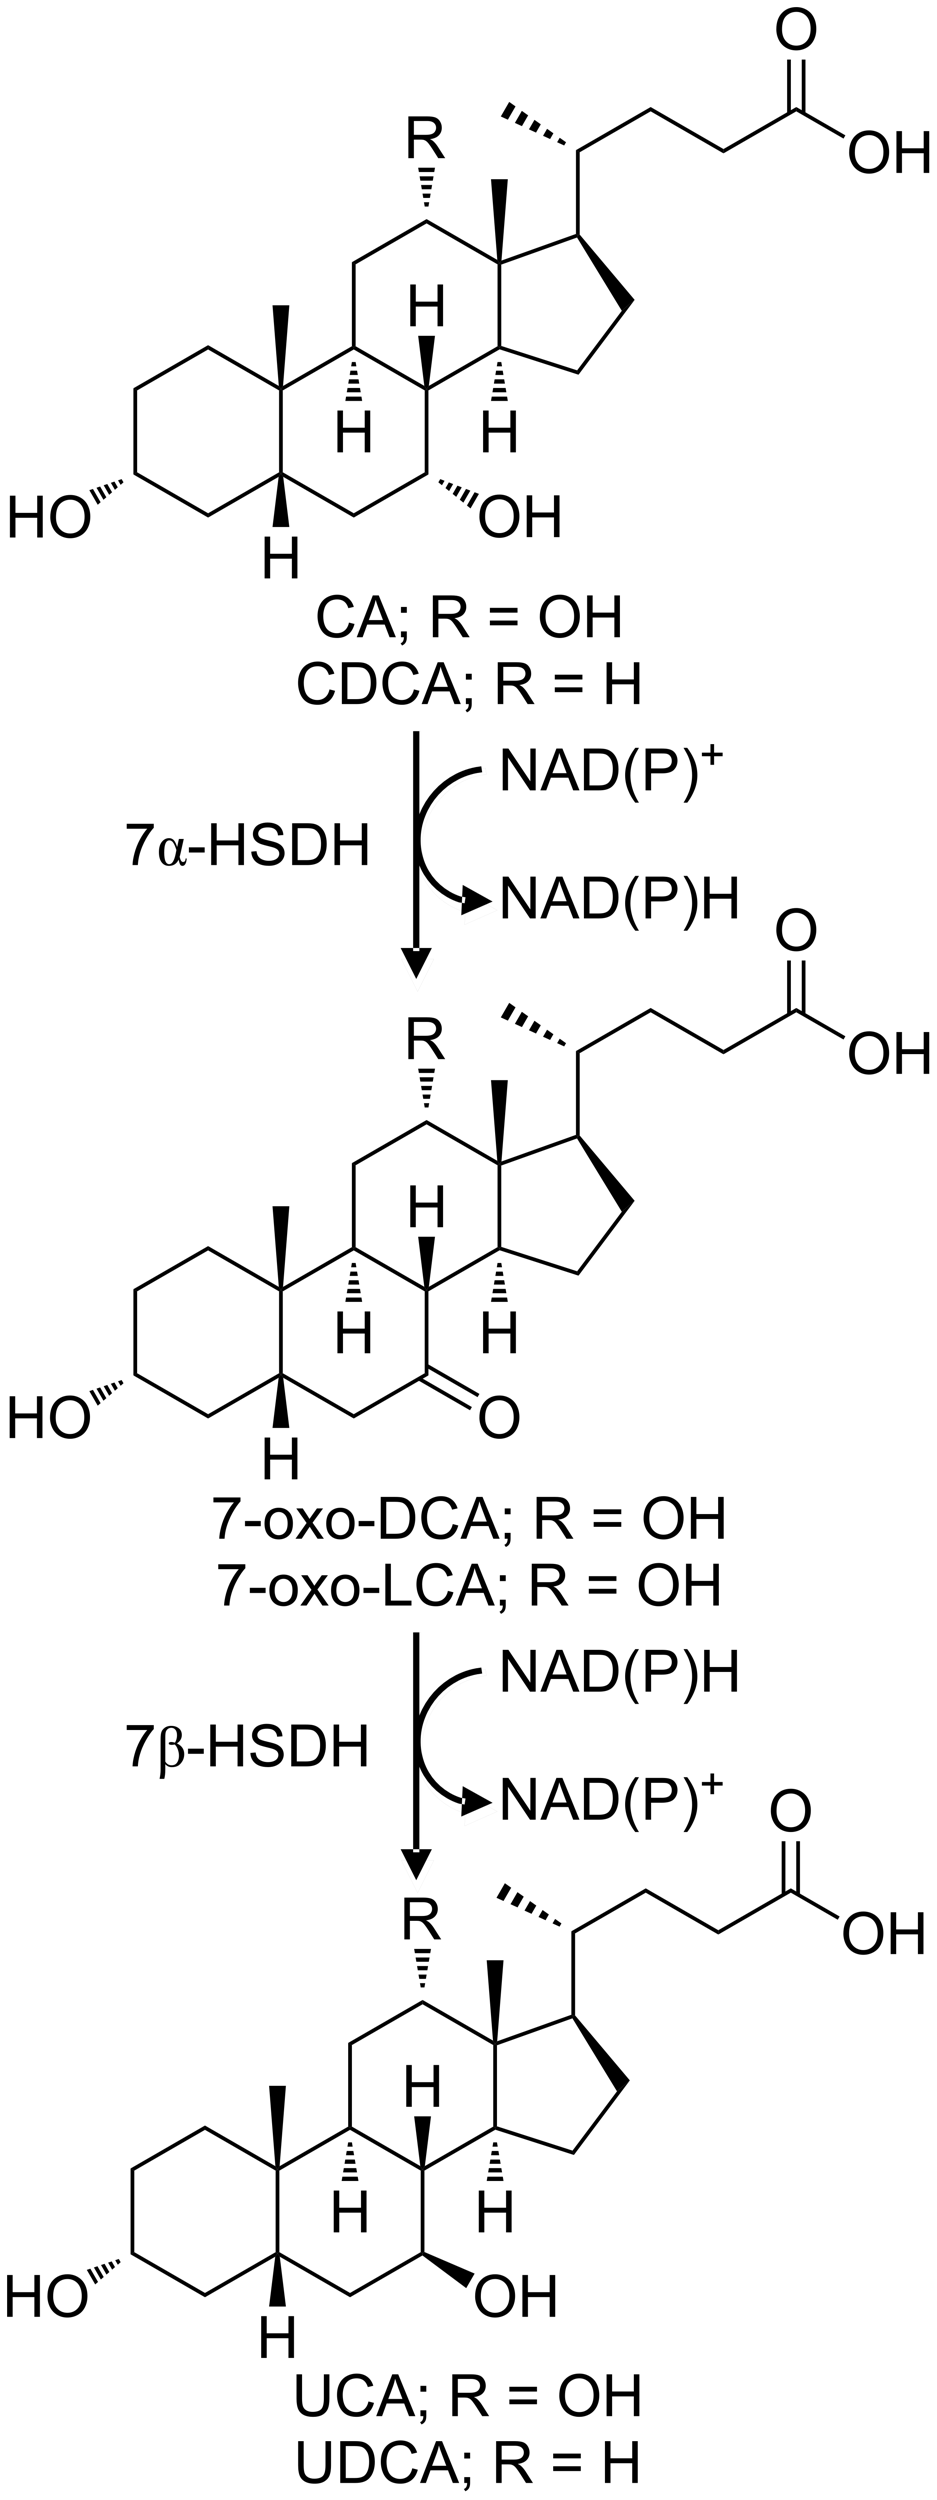 <?xml version="1.0" encoding="UTF-8"?>
<!DOCTYPE svg PUBLIC '-//W3C//DTD SVG 1.0//EN'
          'http://www.w3.org/TR/2001/REC-SVG-20010904/DTD/svg10.dtd'>
<svg stroke-dasharray="none" shape-rendering="auto" xmlns="http://www.w3.org/2000/svg" font-family="'Dialog'" text-rendering="auto" width="352" fill-opacity="1" color-interpolation="auto" color-rendering="auto" preserveAspectRatio="xMidYMid meet" font-size="12px" viewBox="0 0 352 939" fill="black" xmlns:xlink="http://www.w3.org/1999/xlink" stroke="black" image-rendering="auto" stroke-miterlimit="10" stroke-linecap="square" stroke-linejoin="miter" font-style="normal" stroke-width="1" height="939" stroke-dashoffset="0" font-weight="normal" stroke-opacity="1"
><!--Generated by the Batik Graphics2D SVG Generator--><defs id="genericDefs"
  /><g
  ><defs id="defs1"
    ><clipPath clipPathUnits="userSpaceOnUse" id="clipPath1"
      ><path d="M2.276 1.598 L134.176 1.598 L134.176 353.478 L2.276 353.478 L2.276 1.598 Z"
      /></clipPath
      ><clipPath clipPathUnits="userSpaceOnUse" id="clipPath2"
      ><path d="M97.703 49.119 L97.703 391.215 L225.936 391.215 L225.936 49.119 Z"
      /></clipPath
      ><clipPath clipPathUnits="userSpaceOnUse" id="clipPath3"
      ><path d="M-1048.153 -1999.681 L-1048.153 4832.938 L1503.11 4832.938 L1503.11 -1999.681 Z"
      /></clipPath
      ><clipPath clipPathUnits="userSpaceOnUse" id="clipPath4"
      ><path d="M0 -0 L0 765.032 L378.014 765.032 L378.014 -0 Z"
      /></clipPath
      ><clipPath clipPathUnits="userSpaceOnUse" id="clipPath5"
      ><path d="M-16934.229 -32182.371 L-16934.229 77780.094 L24284.625 77780.094 L24284.625 -32182.371 Z"
      /></clipPath
      ><clipPath clipPathUnits="userSpaceOnUse" id="clipPath6"
      ><path d="M0 -0.001 L0 12240.518 L6048.222 12240.518 L6048.222 -0.001 Z"
      /></clipPath
      ><clipPath clipPathUnits="userSpaceOnUse" id="clipPath7"
      ><path d="M97.701 49.118 L97.701 391.214 L225.934 391.214 L225.934 49.118 Z"
      /></clipPath
      ><clipPath clipPathUnits="userSpaceOnUse" id="clipPath8"
      ><path d="M-1048.153 -4464.545 L-1048.153 2368.074 L1503.11 2368.074 L1503.11 -4464.545 Z"
      /></clipPath
      ><clipPath clipPathUnits="userSpaceOnUse" id="clipPath9"
      ><path d="M0 -0 L0 765.032 L378.014 765.032 L378.014 -0 Z"
      /></clipPath
      ><clipPath clipPathUnits="userSpaceOnUse" id="clipPath10"
      ><path d="M-16934.229 -71851.273 L-16934.229 38111.191 L24284.625 38111.191 L24284.625 -71851.273 Z"
      /></clipPath
      ><clipPath clipPathUnits="userSpaceOnUse" id="clipPath11"
      ><path d="M0 -0.003 L0 12240.519 L6048.222 12240.519 L6048.222 -0.003 Z"
      /></clipPath
    ></defs
    ><g transform="scale(2.667,2.667) translate(-2.276,-1.598) matrix(1.029,0,0,1.029,-98.222,-48.926)"
    ><path d="M99.024 122.667 L99.024 116.941 L99.782 116.941 L99.782 119.292 L102.759 119.292 L102.759 116.941 L103.516 116.941 L103.516 122.667 L102.759 122.667 L102.759 119.967 L99.782 119.967 L99.782 122.667 L99.024 122.667 ZM104.549 119.878 Q104.549 118.451 105.315 117.647 Q106.08 116.839 107.291 116.839 Q108.083 116.839 108.718 117.219 Q109.356 117.597 109.69 118.274 Q110.026 118.951 110.026 119.811 Q110.026 120.683 109.674 121.371 Q109.323 122.058 108.677 122.412 Q108.033 122.766 107.286 122.766 Q106.479 122.766 105.841 122.376 Q105.205 121.983 104.877 121.308 Q104.549 120.631 104.549 119.878 ZM105.33 119.889 Q105.33 120.925 105.885 121.522 Q106.442 122.115 107.283 122.115 Q108.138 122.115 108.69 121.514 Q109.244 120.912 109.244 119.808 Q109.244 119.108 109.007 118.587 Q108.77 118.066 108.315 117.779 Q107.862 117.49 107.294 117.49 Q106.489 117.49 105.908 118.045 Q105.33 118.597 105.33 119.889 Z" stroke="none" clip-path="url(#clipPath2)"
    /></g
    ><g transform="matrix(2.743,0,0,2.743,-267.994,-134.73)"
    ><path d="M163.36 119.878 Q163.36 118.451 164.126 117.647 Q164.891 116.839 166.102 116.839 Q166.894 116.839 167.529 117.219 Q168.167 117.597 168.501 118.274 Q168.837 118.951 168.837 119.811 Q168.837 120.683 168.485 121.371 Q168.134 122.058 167.488 122.412 Q166.845 122.766 166.097 122.766 Q165.29 122.766 164.652 122.376 Q164.016 121.983 163.688 121.308 Q163.36 120.631 163.36 119.878 ZM164.141 119.889 Q164.141 120.925 164.696 121.522 Q165.253 122.115 166.095 122.115 Q166.949 122.115 167.501 121.514 Q168.055 120.912 168.055 119.808 Q168.055 119.108 167.819 118.587 Q167.582 118.066 167.126 117.779 Q166.673 117.49 166.105 117.49 Q165.3 117.49 164.72 118.045 Q164.141 118.597 164.141 119.889 ZM169.835 122.667 L169.835 116.941 L170.593 116.941 L170.593 119.292 L173.57 119.292 L173.57 116.941 L174.328 116.941 L174.328 122.667 L173.57 122.667 L173.57 119.967 L170.593 119.967 L170.593 122.667 L169.835 122.667 Z" stroke="none" clip-path="url(#clipPath2)"
    /></g
    ><g transform="matrix(2.743,0,0,2.743,-267.994,-134.73)"
    ><path d="M133.94 128.321 L133.94 122.594 L134.698 122.594 L134.698 124.946 L137.675 124.946 L137.675 122.594 L138.433 122.594 L138.433 128.321 L137.675 128.321 L137.675 125.62 L134.698 125.62 L134.698 128.321 L133.94 128.321 Z" stroke="none" clip-path="url(#clipPath2)"
    /></g
    ><g transform="matrix(2.743,0,0,2.743,-267.994,-134.73)"
    ><path d="M153.888 93.796 L153.888 88.07 L154.646 88.07 L154.646 90.421 L157.623 90.421 L157.623 88.07 L158.381 88.07 L158.381 93.796 L157.623 93.796 L157.623 91.096 L154.646 91.096 L154.646 93.796 L153.888 93.796 Z" stroke="none" clip-path="url(#clipPath2)"
    /></g
    ><g transform="matrix(2.743,0,0,2.743,-267.994,-134.73)"
    ><path d="M143.915 111.058 L143.915 105.331 L144.673 105.331 L144.673 107.683 L147.65 107.683 L147.65 105.331 L148.407 105.331 L148.407 111.058 L147.65 111.058 L147.65 108.357 L144.673 108.357 L144.673 111.058 L143.915 111.058 Z" stroke="none" clip-path="url(#clipPath2)"
    /></g
    ><g transform="matrix(2.743,0,0,2.743,-267.994,-134.73)"
    ><path d="M163.863 111.058 L163.863 105.331 L164.62 105.331 L164.62 107.683 L167.597 107.683 L167.597 105.331 L168.355 105.331 L168.355 111.058 L167.597 111.058 L167.597 108.357 L164.62 108.357 L164.62 111.058 L163.863 111.058 Z" stroke="none" clip-path="url(#clipPath2)"
    /></g
    ><g transform="matrix(2.743,0,0,2.743,-267.994,-134.73)"
    ><path d="M213.996 70.008 Q213.996 68.582 214.762 67.777 Q215.528 66.969 216.739 66.969 Q217.53 66.969 218.166 67.35 Q218.804 67.727 219.137 68.404 Q219.473 69.082 219.473 69.941 Q219.473 70.813 219.121 71.501 Q218.77 72.188 218.124 72.542 Q217.481 72.897 216.733 72.897 Q215.926 72.897 215.288 72.506 Q214.653 72.113 214.325 71.438 Q213.996 70.761 213.996 70.008 ZM214.778 70.019 Q214.778 71.055 215.333 71.652 Q215.89 72.246 216.731 72.246 Q217.585 72.246 218.137 71.644 Q218.692 71.042 218.692 69.938 Q218.692 69.238 218.455 68.717 Q218.218 68.196 217.762 67.91 Q217.309 67.621 216.741 67.621 Q215.937 67.621 215.356 68.175 Q214.778 68.727 214.778 70.019 ZM220.472 72.798 L220.472 67.071 L221.23 67.071 L221.23 69.423 L224.206 69.423 L224.206 67.071 L224.964 67.071 L224.964 72.798 L224.206 72.798 L224.206 70.097 L221.23 70.097 L221.23 72.798 L220.472 72.798 Z" stroke="none" clip-path="url(#clipPath2)"
    /></g
    ><g transform="matrix(2.743,0,0,2.743,-267.994,-134.73)"
    ><path d="M204.022 53.13 Q204.022 51.703 204.787 50.899 Q205.553 50.091 206.764 50.091 Q207.555 50.091 208.191 50.471 Q208.829 50.849 209.162 51.526 Q209.498 52.203 209.498 53.063 Q209.498 53.935 209.147 54.623 Q208.795 55.31 208.149 55.664 Q207.506 56.018 206.758 56.018 Q205.951 56.018 205.313 55.628 Q204.678 55.234 204.35 54.56 Q204.022 53.883 204.022 53.13 ZM204.803 53.141 Q204.803 54.177 205.357 54.774 Q205.915 55.367 206.756 55.367 Q207.61 55.367 208.162 54.766 Q208.717 54.164 208.717 53.06 Q208.717 52.359 208.48 51.839 Q208.243 51.318 207.787 51.031 Q207.334 50.742 206.766 50.742 Q205.962 50.742 205.381 51.297 Q204.803 51.849 204.803 53.141 Z" stroke="none" clip-path="url(#clipPath2)"
    /></g
    ><g transform="matrix(2.743,0,0,2.743,-267.994,-134.73)"
    ><path d="M153.628 70.78 L153.628 65.053 L156.167 65.053 Q156.933 65.053 157.331 65.207 Q157.73 65.361 157.967 65.751 Q158.206 66.142 158.206 66.616 Q158.206 67.225 157.81 67.644 Q157.417 68.061 156.592 68.173 Q156.894 68.319 157.05 68.46 Q157.381 68.764 157.678 69.22 L158.675 70.78 L157.722 70.78 L156.964 69.587 Q156.631 69.072 156.415 68.798 Q156.201 68.525 156.032 68.415 Q155.863 68.306 155.685 68.264 Q155.558 68.236 155.263 68.236 L154.386 68.236 L154.386 70.78 L153.628 70.78 ZM154.386 67.579 L156.013 67.579 Q156.534 67.579 156.826 67.472 Q157.12 67.366 157.271 67.129 Q157.425 66.892 157.425 66.616 Q157.425 66.21 157.128 65.949 Q156.834 65.686 156.198 65.686 L154.386 65.686 L154.386 67.579 Z" stroke="none" clip-path="url(#clipPath2)"
    /></g
    ><g transform="matrix(2.743,0,0,2.743,-267.994,-134.73)"
    ><path d="M116.483 102.578 L115.973 102.283 L126.201 96.382 L126.201 96.971 Z" stroke="none" clip-path="url(#clipPath2)"
    /></g
    ><g transform="matrix(2.743,0,0,2.743,-267.994,-134.73)"
    ><path d="M115.973 102.283 L116.483 102.578 L116.483 113.791 L115.973 114.085 Z" stroke="none" clip-path="url(#clipPath2)"
    /></g
    ><g transform="matrix(2.743,0,0,2.743,-267.994,-134.73)"
    ><path d="M115.973 114.085 L116.483 113.791 L126.201 119.398 L126.201 119.987 Z" stroke="none" clip-path="url(#clipPath2)"
    /></g
    ><g transform="matrix(2.743,0,0,2.743,-267.994,-134.73)"
    ><path d="M126.201 119.987 L126.201 119.398 L135.92 113.791 L136.175 113.938 L135.862 114.413 Z" stroke="none" clip-path="url(#clipPath2)"
    /></g
    ><g transform="matrix(2.743,0,0,2.743,-267.994,-134.73)"
    ><path d="M126.201 96.971 L126.201 96.382 L135.884 101.968 L136.175 102.43 L135.92 102.578 Z" stroke="none" clip-path="url(#clipPath2)"
    /></g
    ><g transform="matrix(2.743,0,0,2.743,-267.994,-134.73)"
    ><path d="M136.43 113.791 L136.175 113.938 L135.92 113.791 L135.92 102.578 L136.175 102.43 L136.43 102.578 Z" stroke="none" clip-path="url(#clipPath2)"
    /></g
    ><g transform="matrix(2.743,0,0,2.743,-267.994,-134.73)"
    ><path d="M136.488 114.413 L136.175 113.938 L136.43 113.791 L146.15 119.398 L146.15 119.987 Z" stroke="none" clip-path="url(#clipPath2)"
    /></g
    ><g transform="matrix(2.743,0,0,2.743,-267.994,-134.73)"
    ><path d="M146.15 119.987 L146.15 119.398 L155.868 113.791 L156.378 114.085 Z" stroke="none" clip-path="url(#clipPath2)"
    /></g
    ><g transform="matrix(2.743,0,0,2.743,-267.994,-134.73)"
    ><path d="M156.378 114.085 L155.868 113.791 L155.868 102.578 L156.123 102.43 L156.378 102.578 Z" stroke="none" clip-path="url(#clipPath2)"
    /></g
    ><g transform="matrix(2.743,0,0,2.743,-267.994,-134.73)"
    ><path d="M136.43 102.578 L136.175 102.43 L136.466 101.968 L145.894 96.529 L146.15 96.677 L146.15 96.971 Z" stroke="none" clip-path="url(#clipPath2)"
    /></g
    ><g transform="matrix(2.743,0,0,2.743,-267.994,-134.73)"
    ><path d="M155.81 101.955 L156.123 102.43 L155.868 102.578 L146.15 96.971 L146.15 96.677 L146.405 96.529 Z" stroke="none" clip-path="url(#clipPath2)"
    /></g
    ><g transform="matrix(2.743,0,0,2.743,-267.994,-134.73)"
    ><path d="M156.378 102.578 L156.123 102.43 L156.436 101.955 L165.842 96.529 L166.097 96.677 L166.127 96.954 Z" stroke="none" clip-path="url(#clipPath2)"
    /></g
    ><g transform="matrix(2.743,0,0,2.743,-267.994,-134.73)"
    ><path d="M156.123 79.708 L156.123 79.119 L165.806 84.705 L166.097 85.168 L165.842 85.315 Z" stroke="none" clip-path="url(#clipPath2)"
    /></g
    ><g transform="matrix(2.743,0,0,2.743,-267.994,-134.73)"
    ><path d="M156.123 79.119 L156.123 79.708 L146.405 85.315 L145.894 85.02 Z" stroke="none" clip-path="url(#clipPath2)"
    /></g
    ><g transform="matrix(2.743,0,0,2.743,-267.994,-134.73)"
    ><path d="M146.405 96.529 L146.15 96.677 L145.894 96.529 L145.894 85.02 L146.405 85.315 Z" stroke="none" clip-path="url(#clipPath2)"
    /></g
    ><g transform="matrix(2.743,0,0,2.743,-267.994,-134.73)"
    ><path d="M166.352 96.491 L166.097 96.677 L165.842 96.529 L165.842 85.315 L166.097 85.168 L166.352 85.348 Z" stroke="none" clip-path="url(#clipPath2)"
    /></g
    ><g transform="matrix(2.743,0,0,2.743,-267.994,-134.73)"
    ><path d="M176.933 100.428 L176.743 99.831 L182.858 91.675 L184.618 90.179 Z" stroke="none" clip-path="url(#clipPath2)"
    /></g
    ><g transform="matrix(2.743,0,0,2.743,-267.994,-134.73)"
    ><path d="M184.618 90.179 L182.858 91.675 L176.729 81.641 L176.838 81.331 L177.093 81.239 Z" stroke="none" clip-path="url(#clipPath2)"
    /></g
    ><g transform="matrix(2.743,0,0,2.743,-267.994,-134.73)"
    ><path d="M166.352 85.348 L166.097 85.168 L166.381 84.796 L176.583 81.152 L176.838 81.331 L176.729 81.641 Z" stroke="none" clip-path="url(#clipPath2)"
    /></g
    ><g transform="matrix(2.743,0,0,2.743,-267.994,-134.73)"
    ><path d="M166.127 96.954 L166.097 96.677 L166.352 96.491 L176.743 99.831 L176.933 100.428 Z" stroke="none" clip-path="url(#clipPath2)"
    /></g
    ><g transform="matrix(2.743,0,0,2.743,-267.994,-134.73)"
    ><path d="M166.381 84.796 L166.097 85.168 L165.806 84.705 L164.946 73.658 L167.248 73.658 Z" stroke="none" clip-path="url(#clipPath2)"
    /></g
    ><g transform="matrix(2.743,0,0,2.743,-267.994,-134.73)"
    ><path d="M136.466 101.968 L136.175 102.43 L135.884 101.968 L135.024 90.921 L137.326 90.921 Z" stroke="none" clip-path="url(#clipPath2)"
    /></g
    ><g transform="matrix(2.743,0,0,2.743,-267.994,-134.73)"
    ><path d="M114.612 115.165 L114.221 115.506 L113.866 114.891 L114.357 114.723 ZM113.829 115.847 L113.438 116.187 L112.884 115.228 L113.375 115.06 ZM113.046 116.528 L112.655 116.869 L111.902 115.565 L112.393 115.397 ZM112.263 117.21 L111.872 117.55 L110.92 115.902 L111.411 115.733 ZM111.48 117.891 L111.088 118.232 L109.938 116.239 L110.429 116.07 Z" stroke="none" clip-path="url(#clipPath2)"
    /></g
    ><g transform="matrix(2.743,0,0,2.743,-267.994,-134.73)"
    ><path d="M157.994 114.723 L158.582 114.948 L158.228 115.562 L157.739 115.165 ZM159.171 115.172 L159.759 115.397 L159.206 116.356 L158.717 115.959 ZM160.348 115.621 L160.937 115.846 L160.184 117.15 L159.695 116.753 ZM161.525 116.071 L162.114 116.296 L161.163 117.944 L160.673 117.547 ZM162.702 116.52 L163.291 116.745 L162.141 118.739 L161.652 118.341 Z" stroke="none" clip-path="url(#clipPath2)"
    /></g
    ><g transform="matrix(2.743,0,0,2.743,-267.994,-134.73)"
    ><path d="M135.862 114.413 L136.175 113.938 L136.488 114.413 L137.326 121.283 L135.024 121.283 Z" stroke="none" clip-path="url(#clipPath2)"
    /></g
    ><g transform="matrix(2.743,0,0,2.743,-267.994,-134.73)"
    ><path d="M156.436 101.955 L156.123 102.43 L155.81 101.955 L154.972 95.1 L157.274 95.1 Z" stroke="none" clip-path="url(#clipPath2)"
    /></g
    ><g transform="matrix(2.743,0,0,2.743,-267.994,-134.73)"
    ><path d="M146.405 98.689 L146.504 99.281 L145.795 99.281 L145.894 98.689 ZM146.604 99.874 L146.703 100.466 L145.596 100.466 L145.695 99.874 ZM146.803 101.058 L146.902 101.65 L145.397 101.65 L145.496 101.058 ZM147.002 102.243 L147.101 102.835 L145.198 102.835 L145.297 102.243 ZM147.201 103.427 L147.3 104.02 L144.999 104.02 L145.098 103.427 Z" stroke="none" clip-path="url(#clipPath2)"
    /></g
    ><g transform="matrix(2.743,0,0,2.743,-267.994,-134.73)"
    ><path d="M166.352 98.689 L166.452 99.281 L165.743 99.281 L165.842 98.689 ZM166.551 99.874 L166.651 100.466 L165.543 100.466 L165.643 99.874 ZM166.75 101.058 L166.85 101.65 L165.344 101.65 L165.444 101.058 ZM166.949 102.243 L167.049 102.835 L165.145 102.835 L165.245 102.243 ZM167.149 103.427 L167.248 104.02 L164.946 104.02 L165.046 103.427 Z" stroke="none" clip-path="url(#clipPath2)"
    /></g
    ><g transform="matrix(2.743,0,0,2.743,-267.994,-134.73)"
    ><path d="M177.093 81.239 L176.838 81.331 L176.583 81.152 L176.583 69.675 L177.093 69.97 Z" stroke="none" clip-path="url(#clipPath2)"
    /></g
    ><g transform="matrix(2.743,0,0,2.743,-267.994,-134.73)"
    ><path d="M174.967 69.038 L174.003 68.597 L174.357 67.982 L175.222 68.596 ZM173.038 68.156 L172.074 67.714 L172.628 66.755 L173.492 67.369 ZM171.11 67.273 L170.146 66.832 L170.898 65.528 L171.763 66.141 ZM169.182 66.391 L168.218 65.949 L169.169 64.3 L170.034 64.914 ZM167.254 65.508 L166.289 65.067 L167.439 63.073 L168.304 63.687 Z" stroke="none" clip-path="url(#clipPath2)"
    /></g
    ><g transform="matrix(2.743,0,0,2.743,-267.994,-134.73)"
    ><path d="M177.093 69.97 L176.583 69.675 L186.811 63.775 L186.811 64.364 Z" stroke="none" clip-path="url(#clipPath2)"
    /></g
    ><g transform="matrix(2.743,0,0,2.743,-267.994,-134.73)"
    ><path d="M186.811 64.364 L186.811 63.775 L196.786 69.528 L196.786 70.117 Z" stroke="none" clip-path="url(#clipPath2)"
    /></g
    ><g transform="matrix(2.743,0,0,2.743,-267.994,-134.73)"
    ><path d="M196.786 70.117 L196.786 69.528 L206.758 63.775 L206.758 64.364 Z" stroke="none" clip-path="url(#clipPath2)"
    /></g
    ><g transform="matrix(2.743,0,0,2.743,-267.994,-134.73)"
    ><path d="M206.758 64.364 L206.758 63.775 L213.48 67.651 L213.225 68.094 Z" stroke="none" clip-path="url(#clipPath2)"
    /></g
    ><g transform="matrix(2.743,0,0,2.743,-267.994,-134.73)"
    ><path d="M208.015 64.647 L208.015 57.275 L207.505 57.275 L207.505 64.647 ZM206.012 64.647 L206.012 57.275 L205.502 57.275 L205.502 64.647 Z" stroke="none" clip-path="url(#clipPath2)"
    /></g
    ><g transform="matrix(2.743,0,0,2.743,-267.994,-134.73)"
    ><path d="M155.868 77.401 L155.768 76.81 L156.478 76.81 L156.378 77.401 ZM155.669 76.219 L155.569 75.629 L156.677 75.629 L156.577 76.219 ZM155.47 75.038 L155.37 74.447 L156.876 74.447 L156.776 75.038 ZM155.271 73.856 L155.171 73.265 L157.075 73.265 L156.975 73.856 ZM155.072 72.674 L154.972 72.084 L157.274 72.084 L157.174 72.674 Z" stroke="none" clip-path="url(#clipPath2)"
    /></g
    ><g transform="matrix(2.743,0,0,2.743,-267.994,-134.73)"
    ><path d="M99.024 246.032 L99.024 240.305 L99.782 240.305 L99.782 242.657 L102.759 242.657 L102.759 240.305 L103.516 240.305 L103.516 246.032 L102.759 246.032 L102.759 243.331 L99.782 243.331 L99.782 246.032 L99.024 246.032 ZM104.549 243.243 Q104.549 241.815 105.315 241.011 Q106.08 240.203 107.291 240.203 Q108.083 240.203 108.718 240.584 Q109.356 240.961 109.69 241.638 Q110.026 242.315 110.026 243.175 Q110.026 244.047 109.674 244.735 Q109.323 245.422 108.677 245.776 Q108.033 246.131 107.286 246.131 Q106.479 246.131 105.841 245.74 Q105.205 245.347 104.877 244.672 Q104.549 243.995 104.549 243.243 ZM105.33 243.253 Q105.33 244.289 105.885 244.886 Q106.442 245.48 107.283 245.48 Q108.138 245.48 108.69 244.878 Q109.244 244.276 109.244 243.172 Q109.244 242.472 109.007 241.951 Q108.77 241.43 108.315 241.144 Q107.862 240.855 107.294 240.855 Q106.489 240.855 105.908 241.409 Q105.33 241.961 105.33 243.253 Z" stroke="none" clip-path="url(#clipPath2)"
    /></g
    ><g transform="matrix(2.743,0,0,2.743,-267.994,-134.73)"
    ><path d="M163.36 243.243 Q163.36 241.815 164.126 241.011 Q164.891 240.203 166.102 240.203 Q166.894 240.203 167.529 240.584 Q168.167 240.961 168.501 241.638 Q168.837 242.315 168.837 243.175 Q168.837 244.047 168.485 244.735 Q168.134 245.422 167.488 245.776 Q166.845 246.131 166.097 246.131 Q165.29 246.131 164.652 245.74 Q164.016 245.347 163.688 244.672 Q163.36 243.995 163.36 243.243 ZM164.141 243.253 Q164.141 244.289 164.696 244.886 Q165.253 245.48 166.095 245.48 Q166.949 245.48 167.501 244.878 Q168.055 244.276 168.055 243.172 Q168.055 242.472 167.819 241.951 Q167.582 241.43 167.126 241.144 Q166.673 240.855 166.105 240.855 Q165.3 240.855 164.72 241.409 Q164.141 241.961 164.141 243.253 Z" stroke="none" clip-path="url(#clipPath2)"
    /></g
    ><g transform="matrix(2.743,0,0,2.743,-267.994,-134.73)"
    ><path d="M133.94 251.685 L133.94 245.958 L134.698 245.958 L134.698 248.31 L137.675 248.31 L137.675 245.958 L138.433 245.958 L138.433 251.685 L137.675 251.685 L137.675 248.984 L134.698 248.984 L134.698 251.685 L133.94 251.685 Z" stroke="none" clip-path="url(#clipPath2)"
    /></g
    ><g transform="matrix(2.743,0,0,2.743,-267.994,-134.73)"
    ><path d="M153.888 217.161 L153.888 211.434 L154.646 211.434 L154.646 213.786 L157.623 213.786 L157.623 211.434 L158.381 211.434 L158.381 217.161 L157.623 217.161 L157.623 214.46 L154.646 214.46 L154.646 217.161 L153.888 217.161 Z" stroke="none" clip-path="url(#clipPath2)"
    /></g
    ><g transform="matrix(2.743,0,0,2.743,-267.994,-134.73)"
    ><path d="M143.915 234.422 L143.915 228.695 L144.673 228.695 L144.673 231.047 L147.65 231.047 L147.65 228.695 L148.407 228.695 L148.407 234.422 L147.65 234.422 L147.65 231.721 L144.673 231.721 L144.673 234.422 L143.915 234.422 Z" stroke="none" clip-path="url(#clipPath2)"
    /></g
    ><g transform="matrix(2.743,0,0,2.743,-267.994,-134.73)"
    ><path d="M163.863 234.422 L163.863 228.695 L164.62 228.695 L164.62 231.047 L167.597 231.047 L167.597 228.695 L168.355 228.695 L168.355 234.422 L167.597 234.422 L167.597 231.721 L164.62 231.721 L164.62 234.422 L163.863 234.422 Z" stroke="none" clip-path="url(#clipPath2)"
    /></g
    ><g transform="matrix(2.743,0,0,2.743,-267.994,-134.73)"
    ><path d="M213.996 193.373 Q213.996 191.946 214.762 191.141 Q215.528 190.334 216.739 190.334 Q217.53 190.334 218.166 190.714 Q218.804 191.091 219.137 191.768 Q219.473 192.446 219.473 193.305 Q219.473 194.177 219.121 194.865 Q218.77 195.552 218.124 195.906 Q217.481 196.261 216.733 196.261 Q215.926 196.261 215.288 195.87 Q214.653 195.477 214.325 194.802 Q213.996 194.125 213.996 193.373 ZM214.778 193.383 Q214.778 194.419 215.333 195.016 Q215.89 195.61 216.731 195.61 Q217.585 195.61 218.137 195.008 Q218.692 194.406 218.692 193.302 Q218.692 192.602 218.455 192.081 Q218.218 191.56 217.762 191.274 Q217.309 190.985 216.741 190.985 Q215.937 190.985 215.356 191.539 Q214.778 192.091 214.778 193.383 ZM220.472 196.162 L220.472 190.435 L221.23 190.435 L221.23 192.787 L224.206 192.787 L224.206 190.435 L224.964 190.435 L224.964 196.162 L224.206 196.162 L224.206 193.461 L221.23 193.461 L221.23 196.162 L220.472 196.162 Z" stroke="none" clip-path="url(#clipPath2)"
    /></g
    ><g transform="matrix(2.743,0,0,2.743,-267.994,-134.73)"
    ><path d="M204.022 176.494 Q204.022 175.067 204.787 174.263 Q205.553 173.455 206.764 173.455 Q207.555 173.455 208.191 173.836 Q208.829 174.213 209.162 174.89 Q209.498 175.567 209.498 176.427 Q209.498 177.299 209.147 177.987 Q208.795 178.674 208.149 179.028 Q207.506 179.382 206.758 179.382 Q205.951 179.382 205.313 178.992 Q204.678 178.599 204.35 177.924 Q204.022 177.247 204.022 176.494 ZM204.803 176.505 Q204.803 177.541 205.357 178.138 Q205.915 178.731 206.756 178.731 Q207.61 178.731 208.162 178.13 Q208.717 177.528 208.717 176.424 Q208.717 175.724 208.48 175.203 Q208.243 174.682 207.787 174.395 Q207.334 174.106 206.766 174.106 Q205.962 174.106 205.381 174.661 Q204.803 175.213 204.803 176.505 Z" stroke="none" clip-path="url(#clipPath2)"
    /></g
    ><g transform="matrix(2.743,0,0,2.743,-267.994,-134.73)"
    ><path d="M153.628 194.144 L153.628 188.417 L156.167 188.417 Q156.933 188.417 157.331 188.571 Q157.73 188.725 157.967 189.115 Q158.206 189.506 158.206 189.98 Q158.206 190.589 157.81 191.008 Q157.417 191.425 156.592 191.537 Q156.894 191.683 157.05 191.824 Q157.381 192.128 157.678 192.584 L158.675 194.144 L157.722 194.144 L156.964 192.951 Q156.631 192.436 156.415 192.162 Q156.201 191.889 156.032 191.779 Q155.863 191.67 155.685 191.628 Q155.558 191.6 155.263 191.6 L154.386 191.6 L154.386 194.144 L153.628 194.144 ZM154.386 190.943 L156.013 190.943 Q156.534 190.943 156.826 190.837 Q157.12 190.73 157.271 190.493 Q157.425 190.256 157.425 189.98 Q157.425 189.574 157.128 189.313 Q156.834 189.05 156.198 189.05 L154.386 189.05 L154.386 190.943 Z" stroke="none" clip-path="url(#clipPath2)"
    /></g
    ><g transform="matrix(2.743,0,0,2.743,-267.994,-134.73)"
    ><path d="M116.483 225.942 L115.973 225.647 L126.201 219.746 L126.201 220.335 Z" stroke="none" clip-path="url(#clipPath2)"
    /></g
    ><g transform="matrix(2.743,0,0,2.743,-267.994,-134.73)"
    ><path d="M115.973 225.647 L116.483 225.942 L116.483 237.155 L115.973 237.45 Z" stroke="none" clip-path="url(#clipPath2)"
    /></g
    ><g transform="matrix(2.743,0,0,2.743,-267.994,-134.73)"
    ><path d="M115.973 237.45 L116.483 237.155 L126.201 242.762 L126.201 243.351 Z" stroke="none" clip-path="url(#clipPath2)"
    /></g
    ><g transform="matrix(2.743,0,0,2.743,-267.994,-134.73)"
    ><path d="M126.201 243.351 L126.201 242.762 L135.92 237.155 L136.175 237.302 L135.862 237.777 Z" stroke="none" clip-path="url(#clipPath2)"
    /></g
    ><g transform="matrix(2.743,0,0,2.743,-267.994,-134.73)"
    ><path d="M126.201 220.335 L126.201 219.746 L135.884 225.332 L136.175 225.794 L135.92 225.942 Z" stroke="none" clip-path="url(#clipPath2)"
    /></g
    ><g transform="matrix(2.743,0,0,2.743,-267.994,-134.73)"
    ><path d="M136.43 237.155 L136.175 237.302 L135.92 237.155 L135.92 225.942 L136.175 225.794 L136.43 225.942 Z" stroke="none" clip-path="url(#clipPath2)"
    /></g
    ><g transform="matrix(2.743,0,0,2.743,-267.994,-134.73)"
    ><path d="M136.488 237.777 L136.175 237.302 L136.43 237.155 L146.15 242.762 L146.15 243.351 Z" stroke="none" clip-path="url(#clipPath2)"
    /></g
    ><g transform="matrix(2.743,0,0,2.743,-267.994,-134.73)"
    ><path d="M146.15 243.351 L146.15 242.762 L155.868 237.155 L156.378 237.45 Z" stroke="none" clip-path="url(#clipPath2)"
    /></g
    ><g transform="matrix(2.743,0,0,2.743,-267.994,-134.73)"
    ><path d="M156.378 237.45 L155.868 237.155 L155.868 225.942 L156.123 225.794 L156.378 225.942 Z" stroke="none" clip-path="url(#clipPath2)"
    /></g
    ><g transform="matrix(2.743,0,0,2.743,-267.994,-134.73)"
    ><path d="M136.43 225.942 L136.175 225.794 L136.466 225.332 L145.894 219.893 L146.15 220.041 L146.15 220.335 Z" stroke="none" clip-path="url(#clipPath2)"
    /></g
    ><g transform="matrix(2.743,0,0,2.743,-267.994,-134.73)"
    ><path d="M155.81 225.319 L156.123 225.794 L155.868 225.942 L146.15 220.335 L146.15 220.041 L146.405 219.893 Z" stroke="none" clip-path="url(#clipPath2)"
    /></g
    ><g transform="matrix(2.743,0,0,2.743,-267.994,-134.73)"
    ><path d="M156.378 225.942 L156.123 225.794 L156.436 225.319 L165.842 219.893 L166.097 220.041 L166.127 220.318 Z" stroke="none" clip-path="url(#clipPath2)"
    /></g
    ><g transform="matrix(2.743,0,0,2.743,-267.994,-134.73)"
    ><path d="M156.123 203.072 L156.123 202.483 L165.806 208.07 L166.097 208.532 L165.842 208.679 Z" stroke="none" clip-path="url(#clipPath2)"
    /></g
    ><g transform="matrix(2.743,0,0,2.743,-267.994,-134.73)"
    ><path d="M156.123 202.483 L156.123 203.072 L146.405 208.679 L145.894 208.385 Z" stroke="none" clip-path="url(#clipPath2)"
    /></g
    ><g transform="matrix(2.743,0,0,2.743,-267.994,-134.73)"
    ><path d="M146.405 219.893 L146.15 220.041 L145.894 219.893 L145.894 208.385 L146.405 208.679 Z" stroke="none" clip-path="url(#clipPath2)"
    /></g
    ><g transform="matrix(2.743,0,0,2.743,-267.994,-134.73)"
    ><path d="M166.352 219.855 L166.097 220.041 L165.842 219.893 L165.842 208.679 L166.097 208.532 L166.352 208.712 Z" stroke="none" clip-path="url(#clipPath2)"
    /></g
    ><g transform="matrix(2.743,0,0,2.743,-267.994,-134.73)"
    ><path d="M176.933 223.792 L176.743 223.195 L182.858 215.039 L184.618 213.543 Z" stroke="none" clip-path="url(#clipPath2)"
    /></g
    ><g transform="matrix(2.743,0,0,2.743,-267.994,-134.73)"
    ><path d="M184.618 213.543 L182.858 215.039 L176.729 205.005 L176.838 204.696 L177.093 204.603 Z" stroke="none" clip-path="url(#clipPath2)"
    /></g
    ><g transform="matrix(2.743,0,0,2.743,-267.994,-134.73)"
    ><path d="M166.352 208.712 L166.097 208.532 L166.381 208.16 L176.583 204.516 L176.838 204.696 L176.729 205.005 Z" stroke="none" clip-path="url(#clipPath2)"
    /></g
    ><g transform="matrix(2.743,0,0,2.743,-267.994,-134.73)"
    ><path d="M166.127 220.318 L166.097 220.041 L166.352 219.855 L176.743 223.195 L176.933 223.792 Z" stroke="none" clip-path="url(#clipPath2)"
    /></g
    ><g transform="matrix(2.743,0,0,2.743,-267.994,-134.73)"
    ><path d="M166.381 208.16 L166.097 208.532 L165.806 208.07 L164.946 197.022 L167.248 197.022 Z" stroke="none" clip-path="url(#clipPath2)"
    /></g
    ><g transform="matrix(2.743,0,0,2.743,-267.994,-134.73)"
    ><path d="M136.466 225.332 L136.175 225.794 L135.884 225.332 L135.024 214.286 L137.326 214.286 Z" stroke="none" clip-path="url(#clipPath2)"
    /></g
    ><g transform="matrix(2.743,0,0,2.743,-267.994,-134.73)"
    ><path d="M114.612 238.529 L114.221 238.87 L113.866 238.256 L114.357 238.087 ZM113.829 239.211 L113.438 239.551 L112.884 238.592 L113.375 238.424 ZM113.046 239.892 L112.655 240.233 L111.902 238.929 L112.393 238.761 ZM112.263 240.574 L111.872 240.915 L110.92 239.266 L111.411 239.097 ZM111.48 241.256 L111.088 241.596 L109.938 239.603 L110.429 239.434 Z" stroke="none" clip-path="url(#clipPath2)"
    /></g
    ><g transform="matrix(2.743,0,0,2.743,-267.994,-134.73)"
    ><path d="M154.958 238.121 L162.071 242.225 L162.326 241.783 L155.214 237.679 ZM155.995 236.327 L163.106 240.429 L163.361 239.987 L156.25 235.885 Z" stroke="none" clip-path="url(#clipPath2)"
    /></g
    ><g transform="matrix(2.743,0,0,2.743,-267.994,-134.73)"
    ><path d="M135.862 237.777 L136.175 237.302 L136.488 237.777 L137.326 244.647 L135.024 244.647 Z" stroke="none" clip-path="url(#clipPath2)"
    /></g
    ><g transform="matrix(2.743,0,0,2.743,-267.994,-134.73)"
    ><path d="M156.436 225.319 L156.123 225.794 L155.81 225.319 L154.972 218.464 L157.274 218.464 Z" stroke="none" clip-path="url(#clipPath2)"
    /></g
    ><g transform="matrix(2.743,0,0,2.743,-267.994,-134.73)"
    ><path d="M146.405 222.053 L146.504 222.645 L145.795 222.645 L145.894 222.053 ZM146.604 223.238 L146.703 223.83 L145.596 223.83 L145.695 223.238 ZM146.803 224.422 L146.902 225.015 L145.397 225.015 L145.496 224.422 ZM147.002 225.607 L147.101 226.199 L145.198 226.199 L145.297 225.607 ZM147.201 226.791 L147.3 227.384 L144.999 227.384 L145.098 226.791 Z" stroke="none" clip-path="url(#clipPath2)"
    /></g
    ><g transform="matrix(2.743,0,0,2.743,-267.994,-134.73)"
    ><path d="M166.352 222.053 L166.452 222.645 L165.743 222.645 L165.842 222.053 ZM166.551 223.238 L166.651 223.83 L165.543 223.83 L165.643 223.238 ZM166.75 224.422 L166.85 225.015 L165.344 225.015 L165.444 224.422 ZM166.949 225.607 L167.049 226.199 L165.145 226.199 L165.245 225.607 ZM167.149 226.791 L167.248 227.384 L164.946 227.384 L165.046 226.791 Z" stroke="none" clip-path="url(#clipPath2)"
    /></g
    ><g transform="matrix(2.743,0,0,2.743,-267.994,-134.73)"
    ><path d="M177.093 204.603 L176.838 204.696 L176.583 204.516 L176.583 193.039 L177.093 193.334 Z" stroke="none" clip-path="url(#clipPath2)"
    /></g
    ><g transform="matrix(2.743,0,0,2.743,-267.994,-134.73)"
    ><path d="M174.967 192.402 L174.003 191.961 L174.357 191.346 L175.222 191.96 ZM173.038 191.52 L172.074 191.078 L172.628 190.119 L173.492 190.733 ZM171.11 190.637 L170.146 190.196 L170.898 188.892 L171.763 189.505 ZM169.182 189.755 L168.218 189.313 L169.169 187.664 L170.034 188.278 ZM167.254 188.872 L166.289 188.431 L167.439 186.437 L168.304 187.051 Z" stroke="none" clip-path="url(#clipPath2)"
    /></g
    ><g transform="matrix(2.743,0,0,2.743,-267.994,-134.73)"
    ><path d="M177.093 193.334 L176.583 193.039 L186.811 187.139 L186.811 187.728 Z" stroke="none" clip-path="url(#clipPath2)"
    /></g
    ><g transform="matrix(2.743,0,0,2.743,-267.994,-134.73)"
    ><path d="M186.811 187.728 L186.811 187.139 L196.786 192.892 L196.786 193.481 Z" stroke="none" clip-path="url(#clipPath2)"
    /></g
    ><g transform="matrix(2.743,0,0,2.743,-267.994,-134.73)"
    ><path d="M196.786 193.481 L196.786 192.892 L206.758 187.139 L206.758 187.728 Z" stroke="none" clip-path="url(#clipPath2)"
    /></g
    ><g transform="matrix(2.743,0,0,2.743,-267.994,-134.73)"
    ><path d="M206.758 187.728 L206.758 187.139 L213.48 191.016 L213.225 191.458 Z" stroke="none" clip-path="url(#clipPath2)"
    /></g
    ><g transform="matrix(2.743,0,0,2.743,-267.994,-134.73)"
    ><path d="M208.015 188.011 L208.015 180.639 L207.505 180.639 L207.505 188.011 ZM206.012 188.012 L206.012 180.639 L205.502 180.639 L205.502 188.012 Z" stroke="none" clip-path="url(#clipPath2)"
    /></g
    ><g transform="matrix(2.743,0,0,2.743,-267.994,-134.73)"
    ><path d="M155.868 200.765 L155.768 200.174 L156.478 200.174 L156.378 200.765 ZM155.669 199.583 L155.569 198.993 L156.677 198.993 L156.577 199.583 ZM155.47 198.402 L155.37 197.811 L156.876 197.811 L156.776 198.402 ZM155.271 197.22 L155.171 196.629 L157.075 196.629 L156.975 197.22 ZM155.072 196.039 L154.972 195.448 L157.274 195.448 L157.174 196.039 Z" stroke="none" clip-path="url(#clipPath2)"
    /></g
    ><g transform="matrix(0.138,0,0,0.137,144.505,274.623)"
    ><path d="M94.5 0 L94.5 602.938 L77.5 602.938 L77.5 0 L94.5 0 ZM128.5 594.438 L86 679.438 L43.5 594.438 L128.5 594.438 Z" fill-rule="evenodd" clip-path="url(#clipPath4)" stroke="none"
    /></g
    ><g stroke-linecap="butt" stroke-linejoin="round" transform="matrix(0.009,0,0,0.009,144.505,274.623)"
    ><path fill="none" d="M1512 0 L1512 9647 L1240 9647 L1240 0 L1512 0 ZM2056 9511 L1376 10871 L696 9511 L2056 9511 Z" fill-rule="evenodd" clip-path="url(#clipPath6)"
    /></g
    ><g transform="matrix(0.138,0,0,0.137,144.505,274.623)"
    ><path d="M217.562 471.812 L203.438 469.625 C202.938 469.562 202.375 469.438 201.875 469.25 L193.75 466.312 L185.438 462.875 L177.375 459 L169.438 454.625 L154.688 445.062 L140.75 433.938 L128 421.438 L116.562 407.625 L106.5 392.625 L101.938 384.438 L97.938 376.25 L94.25 367.75 L91 358.938 L88.25 350 L85.875 340.75 L84 331.375 L82.562 321.625 L81.688 311.938 L81.25 302.188 L81.312 292.562 L81.812 282.938 L82.875 273.438 L84.375 264 L86.25 254.75 L88.688 245.5 L91.375 236.562 L94.625 227.562 L98.188 218.938 L102.188 210.375 L111.25 194.062 L121.812 178.438 L133.75 163.812 L146.938 150.25 L161.375 137.938 L176.938 126.938 L193.5 117.375 L202.375 113.062 L211.25 109.312 L220.375 105.875 L229.688 102.938 L239.188 100.438 L248.938 98.375 L263 96.312 L265.438 112.75 L252.375 114.688 L243.5 116.5 L234.688 118.875 L226.188 121.5 L217.75 124.625 L209.562 128.125 L201.812 131.812 L186.5 140.625 L172.188 150.625 L158.875 161.938 L146.625 174.375 L135.625 187.75 L125.812 202.125 L117.25 217.438 L113.625 225.25 L110.312 233.312 L107.312 241.375 L104.75 249.688 L102.562 258.062 L100.812 266.625 L99.438 275.25 L98.5 283.875 L98 292.625 L97.938 301.5 L98.25 310.375 L99.062 319.312 L100.312 328.062 L102.062 336.625 L104.188 345.062 L106.688 353.25 L109.562 361.188 L112.875 368.938 L116.5 376.375 L120.438 383.438 L129.375 397.062 L139.688 409.562 L151.188 420.938 L163.75 431.125 L177.5 440.062 L184.562 443.938 L191.875 447.438 L199.438 450.625 L207.562 453.562 L206 453.188 L220.125 455.375 ZM212.5 421.562 L293.75 467.125 L208.562 504.812 Z" fill-rule="evenodd" clip-path="url(#clipPath4)" stroke="none"
    /></g
    ><g stroke-linecap="butt" stroke-linejoin="round" transform="matrix(0.009,0,0,0.009,144.505,274.623)"
    ><path fill="none" d="M3481 7549 L3255 7514 C3247 7513 3238 7511 3230 7508 L3100 7461 L2967 7406 L2838 7344 L2711 7274 L2475 7121 L2252 6943 L2048 6743 L1865 6522 L1704 6282 L1631 6151 L1567 6020 L1508 5884 L1456 5743 L1412 5600 L1374 5452 L1344 5302 L1321 5146 L1307 4991 L1300 4835 L1301 4681 L1309 4527 L1326 4375 L1350 4224 L1380 4076 L1419 3928 L1462 3785 L1514 3641 L1571 3503 L1635 3366 L1780 3105 L1949 2855 L2140 2621 L2351 2404 L2582 2207 L2831 2031 L3096 1878 L3238 1809 L3380 1749 L3526 1694 L3675 1647 L3827 1607 L3983 1574 L4208 1541 L4247 1804 L4038 1835 L3896 1864 L3755 1902 L3619 1944 L3484 1994 L3353 2050 L3229 2109 L2984 2250 L2755 2410 L2542 2591 L2346 2790 L2170 3004 L2013 3234 L1876 3479 L1818 3604 L1765 3733 L1717 3862 L1676 3995 L1641 4129 L1613 4266 L1591 4404 L1576 4542 L1568 4682 L1567 4824 L1572 4966 L1585 5109 L1605 5249 L1633 5386 L1667 5521 L1707 5652 L1753 5779 L1806 5903 L1864 6022 L1927 6135 L2070 6353 L2235 6553 L2419 6735 L2620 6898 L2840 7041 L2953 7103 L3070 7159 L3191 7210 L3321 7257 L3296 7251 L3522 7286 ZM3400 6745 L4700 7474 L3337 8077 Z" fill-rule="evenodd" clip-path="url(#clipPath6)"
    /></g
    ><g transform="matrix(2.743,0,0,2.743,-267.986,-134.727)"
    ><path d="M145.492 134.367 L146.25 134.557 Q146.013 135.492 145.393 135.984 Q144.773 136.474 143.88 136.474 Q142.953 136.474 142.372 136.096 Q141.794 135.718 141.489 135.005 Q141.187 134.289 141.187 133.468 Q141.187 132.573 141.529 131.909 Q141.872 131.242 142.502 130.895 Q143.133 130.549 143.891 130.549 Q144.75 130.549 145.336 130.987 Q145.922 131.424 146.154 132.218 L145.406 132.393 Q145.208 131.768 144.828 131.484 Q144.451 131.198 143.875 131.198 Q143.216 131.198 142.771 131.515 Q142.328 131.83 142.148 132.364 Q141.969 132.898 141.969 133.463 Q141.969 134.195 142.182 134.739 Q142.396 135.284 142.844 135.554 Q143.294 135.823 143.818 135.823 Q144.453 135.823 144.893 135.455 Q145.336 135.088 145.492 134.367 ZM146.553 136.375 L148.754 130.648 L149.571 130.648 L151.915 136.375 L151.051 136.375 L150.384 134.64 L147.988 134.64 L147.361 136.375 L146.553 136.375 ZM148.207 134.023 L150.15 134.023 L149.551 132.437 Q149.277 131.713 149.144 131.25 Q149.035 131.799 148.837 132.343 L148.207 134.023 ZM152.613 133.026 L152.613 132.226 L153.415 132.226 L153.415 133.026 L152.613 133.026 ZM152.613 136.375 L152.613 135.573 L153.415 135.573 L153.415 136.375 Q153.415 136.817 153.259 137.088 Q153.103 137.359 152.762 137.507 L152.566 137.208 Q152.79 137.109 152.894 136.919 Q153.001 136.732 153.012 136.375 L152.613 136.375 ZM156.978 136.375 L156.978 130.648 L159.517 130.648 Q160.282 130.648 160.681 130.802 Q161.079 130.955 161.316 131.346 Q161.556 131.737 161.556 132.211 Q161.556 132.82 161.16 133.239 Q160.767 133.656 159.941 133.768 Q160.243 133.914 160.4 134.054 Q160.73 134.359 161.027 134.815 L162.025 136.375 L161.071 136.375 L160.314 135.182 Q159.98 134.666 159.764 134.393 Q159.551 134.119 159.381 134.01 Q159.212 133.901 159.035 133.859 Q158.907 133.83 158.613 133.83 L157.736 133.83 L157.736 136.375 L156.978 136.375 ZM157.736 133.174 L159.363 133.174 Q159.884 133.174 160.176 133.067 Q160.47 132.961 160.621 132.724 Q160.775 132.487 160.775 132.211 Q160.775 131.804 160.478 131.544 Q160.184 131.281 159.548 131.281 L157.736 131.281 L157.736 133.174 ZM168.574 133.007 L164.793 133.007 L164.793 132.351 L168.574 132.351 L168.574 133.007 ZM168.574 134.744 L164.793 134.744 L164.793 134.088 L168.574 134.088 L168.574 134.744 ZM171.63 133.586 Q171.63 132.159 172.396 131.354 Q173.161 130.547 174.372 130.547 Q175.164 130.547 175.799 130.927 Q176.437 131.304 176.771 131.982 Q177.107 132.659 177.107 133.518 Q177.107 134.39 176.755 135.078 Q176.404 135.765 175.758 136.119 Q175.114 136.474 174.367 136.474 Q173.56 136.474 172.922 136.083 Q172.286 135.69 171.958 135.015 Q171.63 134.338 171.63 133.586 ZM172.411 133.596 Q172.411 134.632 172.966 135.229 Q173.523 135.823 174.364 135.823 Q175.219 135.823 175.771 135.221 Q176.326 134.619 176.326 133.515 Q176.326 132.815 176.089 132.294 Q175.851 131.773 175.396 131.487 Q174.943 131.198 174.375 131.198 Q173.57 131.198 172.989 131.752 Q172.411 132.304 172.411 133.596 ZM178.105 136.375 L178.105 130.648 L178.863 130.648 L178.863 133 L181.84 133 L181.84 130.648 L182.598 130.648 L182.598 136.375 L181.84 136.375 L181.84 133.674 L178.863 133.674 L178.863 136.375 L178.105 136.375 Z" stroke="none" clip-path="url(#clipPath7)"
    /></g
    ><g transform="matrix(2.743,0,0,2.743,-267.986,-134.727)"
    ><path d="M142.826 143.517 L143.584 143.707 Q143.347 144.642 142.727 145.134 Q142.107 145.624 141.214 145.624 Q140.287 145.624 139.706 145.246 Q139.128 144.869 138.823 144.155 Q138.521 143.439 138.521 142.619 Q138.521 141.723 138.863 141.059 Q139.206 140.392 139.837 140.046 Q140.467 139.699 141.225 139.699 Q142.084 139.699 142.67 140.137 Q143.256 140.574 143.488 141.369 L142.74 141.543 Q142.542 140.918 142.162 140.634 Q141.785 140.348 141.209 140.348 Q140.55 140.348 140.105 140.665 Q139.662 140.98 139.482 141.514 Q139.303 142.048 139.303 142.613 Q139.303 143.345 139.516 143.889 Q139.73 144.434 140.178 144.704 Q140.628 144.973 141.152 144.973 Q141.787 144.973 142.227 144.605 Q142.67 144.238 142.826 143.517 ZM144.518 145.525 L144.518 139.798 L146.492 139.798 Q147.158 139.798 147.51 139.879 Q148.002 139.994 148.351 140.29 Q148.804 140.673 149.028 141.269 Q149.252 141.863 149.252 142.629 Q149.252 143.282 149.098 143.788 Q148.947 144.29 148.708 144.621 Q148.471 144.949 148.187 145.139 Q147.905 145.329 147.505 145.428 Q147.103 145.525 146.585 145.525 L144.518 145.525 ZM145.275 144.848 L146.499 144.848 Q147.064 144.848 147.387 144.744 Q147.71 144.637 147.9 144.447 Q148.171 144.176 148.32 143.723 Q148.471 143.267 148.471 142.619 Q148.471 141.72 148.176 141.238 Q147.882 140.754 147.46 140.59 Q147.155 140.473 146.478 140.473 L145.275 140.473 L145.275 144.848 ZM154.381 143.517 L155.139 143.707 Q154.902 144.642 154.282 145.134 Q153.662 145.624 152.769 145.624 Q151.842 145.624 151.261 145.246 Q150.683 144.869 150.378 144.155 Q150.076 143.439 150.076 142.619 Q150.076 141.723 150.417 141.059 Q150.761 140.392 151.391 140.046 Q152.021 139.699 152.779 139.699 Q153.639 139.699 154.225 140.137 Q154.81 140.574 155.042 141.369 L154.295 141.543 Q154.097 140.918 153.717 140.634 Q153.339 140.348 152.764 140.348 Q152.105 140.348 151.66 140.665 Q151.217 140.98 151.037 141.514 Q150.857 142.048 150.857 142.613 Q150.857 143.345 151.071 143.889 Q151.285 144.434 151.732 144.704 Q152.183 144.973 152.706 144.973 Q153.342 144.973 153.782 144.605 Q154.225 144.238 154.381 143.517 ZM155.442 145.525 L157.643 139.798 L158.46 139.798 L160.804 145.525 L159.939 145.525 L159.273 143.79 L156.877 143.79 L156.249 145.525 L155.442 145.525 ZM157.096 143.173 L159.038 143.173 L158.439 141.587 Q158.166 140.863 158.033 140.4 Q157.924 140.949 157.726 141.494 L157.096 143.173 ZM161.502 142.176 L161.502 141.376 L162.304 141.376 L162.304 142.176 L161.502 142.176 ZM161.502 145.525 L161.502 144.723 L162.304 144.723 L162.304 145.525 Q162.304 145.967 162.148 146.238 Q161.992 146.509 161.65 146.657 L161.455 146.358 Q161.679 146.259 161.783 146.069 Q161.89 145.881 161.9 145.525 L161.502 145.525 ZM165.867 145.525 L165.867 139.798 L168.405 139.798 Q169.171 139.798 169.57 139.952 Q169.968 140.105 170.205 140.496 Q170.445 140.887 170.445 141.361 Q170.445 141.97 170.049 142.389 Q169.655 142.806 168.83 142.918 Q169.132 143.064 169.288 143.204 Q169.619 143.509 169.916 143.965 L170.913 145.525 L169.96 145.525 L169.202 144.332 Q168.869 143.816 168.653 143.543 Q168.439 143.269 168.27 143.16 Q168.101 143.051 167.924 143.009 Q167.796 142.98 167.502 142.98 L166.624 142.98 L166.624 145.525 L165.867 145.525 ZM166.624 142.324 L168.252 142.324 Q168.773 142.324 169.064 142.217 Q169.359 142.111 169.51 141.874 Q169.663 141.637 169.663 141.361 Q169.663 140.954 169.367 140.694 Q169.072 140.431 168.437 140.431 L166.624 140.431 L166.624 142.324 ZM177.463 142.157 L173.682 142.157 L173.682 141.501 L177.463 141.501 L177.463 142.157 ZM177.463 143.894 L173.682 143.894 L173.682 143.238 L177.463 143.238 L177.463 143.894 ZM180.771 145.525 L180.771 139.798 L181.529 139.798 L181.529 142.15 L184.506 142.15 L184.506 139.798 L185.264 139.798 L185.264 145.525 L184.506 145.525 L184.506 142.824 L181.529 142.824 L181.529 145.525 L180.771 145.525 Z" stroke="none" clip-path="url(#clipPath7)"
    /></g
    ><g transform="matrix(2.743,0,0,2.743,-267.986,-134.727)"
    ><path d="M126.927 254.838 L126.927 254.161 L130.633 254.161 L130.633 254.707 Q130.086 255.291 129.549 256.257 Q129.013 257.221 128.719 258.239 Q128.508 258.957 128.451 259.814 L127.727 259.814 Q127.74 259.137 127.992 258.181 Q128.247 257.223 128.721 256.335 Q129.195 255.447 129.732 254.838 L126.927 254.838 ZM131.251 258.096 L131.251 257.387 L133.41 257.387 L133.41 258.096 L131.251 258.096 ZM133.926 257.739 Q133.926 256.588 134.566 256.033 Q135.103 255.572 135.871 255.572 Q136.728 255.572 137.27 256.132 Q137.814 256.692 137.814 257.681 Q137.814 258.481 137.572 258.942 Q137.332 259.4 136.874 259.655 Q136.415 259.908 135.871 259.908 Q135.001 259.908 134.462 259.351 Q133.926 258.791 133.926 257.739 ZM134.65 257.739 Q134.65 258.536 134.996 258.934 Q135.345 259.33 135.871 259.33 Q136.395 259.33 136.741 258.931 Q137.09 258.533 137.09 257.715 Q137.09 256.947 136.741 256.551 Q136.392 256.153 135.871 256.153 Q135.345 256.153 134.996 256.549 Q134.65 256.942 134.65 257.739 ZM138.169 259.814 L139.685 257.658 L138.281 255.666 L139.161 255.666 L139.797 256.637 Q139.977 256.916 140.086 257.103 Q140.258 256.846 140.404 256.645 L141.102 255.666 L141.943 255.666 L140.508 257.619 L142.052 259.814 L141.188 259.814 L140.336 258.525 L140.109 258.176 L139.021 259.814 L138.169 259.814 ZM142.375 257.739 Q142.375 256.588 143.016 256.033 Q143.552 255.572 144.32 255.572 Q145.177 255.572 145.719 256.132 Q146.263 256.692 146.263 257.681 Q146.263 258.481 146.021 258.942 Q145.781 259.4 145.323 259.655 Q144.865 259.908 144.32 259.908 Q143.451 259.908 142.911 259.351 Q142.375 258.791 142.375 257.739 ZM143.099 257.739 Q143.099 258.536 143.445 258.934 Q143.794 259.33 144.32 259.33 Q144.844 259.33 145.19 258.931 Q145.539 258.533 145.539 257.715 Q145.539 256.947 145.19 256.551 Q144.841 256.153 144.32 256.153 Q143.794 256.153 143.445 256.549 Q143.099 256.942 143.099 257.739 ZM146.814 258.096 L146.814 257.387 L148.973 257.387 L148.973 258.096 L146.814 258.096 ZM149.84 259.814 L149.84 254.088 L151.814 254.088 Q152.481 254.088 152.832 254.168 Q153.324 254.283 153.673 254.58 Q154.126 254.963 154.35 255.559 Q154.574 256.153 154.574 256.918 Q154.574 257.572 154.421 258.077 Q154.27 258.58 154.03 258.911 Q153.793 259.239 153.509 259.429 Q153.228 259.619 152.827 259.718 Q152.426 259.814 151.908 259.814 L149.84 259.814 ZM150.598 259.137 L151.822 259.137 Q152.387 259.137 152.71 259.033 Q153.033 258.926 153.223 258.736 Q153.494 258.465 153.642 258.012 Q153.793 257.556 153.793 256.908 Q153.793 256.01 153.499 255.528 Q153.204 255.043 152.783 254.879 Q152.478 254.762 151.801 254.762 L150.598 254.762 L150.598 259.137 ZM159.703 257.806 L160.461 257.997 Q160.224 258.931 159.604 259.424 Q158.984 259.913 158.091 259.913 Q157.164 259.913 156.583 259.536 Q156.005 259.158 155.701 258.444 Q155.399 257.728 155.399 256.908 Q155.399 256.012 155.74 255.348 Q156.083 254.681 156.714 254.335 Q157.344 253.989 158.102 253.989 Q158.961 253.989 159.547 254.426 Q160.133 254.864 160.365 255.658 L159.617 255.832 Q159.419 255.207 159.039 254.924 Q158.661 254.637 158.086 254.637 Q157.427 254.637 156.982 254.955 Q156.539 255.27 156.359 255.804 Q156.18 256.338 156.18 256.903 Q156.18 257.635 156.393 258.179 Q156.607 258.723 157.055 258.994 Q157.505 259.262 158.029 259.262 Q158.664 259.262 159.104 258.895 Q159.547 258.528 159.703 257.806 ZM160.764 259.814 L162.965 254.088 L163.783 254.088 L166.126 259.814 L165.262 259.814 L164.595 258.08 L162.199 258.08 L161.572 259.814 L160.764 259.814 ZM162.418 257.463 L164.361 257.463 L163.762 255.877 Q163.488 255.153 163.356 254.689 Q163.246 255.239 163.048 255.783 L162.418 257.463 ZM166.824 256.465 L166.824 255.666 L167.626 255.666 L167.626 256.465 L166.824 256.465 ZM166.824 259.814 L166.824 259.012 L167.626 259.012 L167.626 259.814 Q167.626 260.257 167.47 260.528 Q167.314 260.799 166.973 260.947 L166.777 260.648 Q167.001 260.549 167.106 260.358 Q167.212 260.171 167.223 259.814 L166.824 259.814 ZM171.189 259.814 L171.189 254.088 L173.728 254.088 Q174.494 254.088 174.892 254.241 Q175.29 254.395 175.527 254.786 Q175.767 255.176 175.767 255.65 Q175.767 256.26 175.371 256.679 Q174.978 257.096 174.152 257.207 Q174.454 257.353 174.611 257.494 Q174.941 257.799 175.238 258.254 L176.236 259.814 L175.283 259.814 L174.525 258.622 Q174.191 258.106 173.975 257.832 Q173.762 257.559 173.593 257.45 Q173.423 257.34 173.246 257.299 Q173.119 257.27 172.824 257.27 L171.947 257.27 L171.947 259.814 L171.189 259.814 ZM171.947 256.614 L173.574 256.614 Q174.095 256.614 174.387 256.507 Q174.681 256.4 174.832 256.163 Q174.986 255.926 174.986 255.65 Q174.986 255.244 174.689 254.983 Q174.395 254.72 173.759 254.72 L171.947 254.72 L171.947 256.614 ZM182.785 256.447 L179.004 256.447 L179.004 255.791 L182.785 255.791 L182.785 256.447 ZM182.785 258.184 L179.004 258.184 L179.004 257.528 L182.785 257.528 L182.785 258.184 ZM185.841 257.025 Q185.841 255.598 186.607 254.793 Q187.372 253.986 188.583 253.986 Q189.375 253.986 190.011 254.366 Q190.649 254.744 190.982 255.421 Q191.318 256.098 191.318 256.957 Q191.318 257.83 190.966 258.517 Q190.615 259.205 189.969 259.559 Q189.326 259.913 188.578 259.913 Q187.771 259.913 187.133 259.523 Q186.497 259.129 186.169 258.455 Q185.841 257.778 185.841 257.025 ZM186.622 257.036 Q186.622 258.072 187.177 258.668 Q187.734 259.262 188.576 259.262 Q189.43 259.262 189.982 258.661 Q190.536 258.059 190.536 256.955 Q190.536 256.254 190.299 255.733 Q190.062 255.213 189.607 254.926 Q189.154 254.637 188.586 254.637 Q187.781 254.637 187.201 255.192 Q186.622 255.744 186.622 257.036 ZM192.316 259.814 L192.316 254.088 L193.074 254.088 L193.074 256.439 L196.051 256.439 L196.051 254.088 L196.809 254.088 L196.809 259.814 L196.051 259.814 L196.051 257.114 L193.074 257.114 L193.074 259.814 L192.316 259.814 Z" stroke="none" clip-path="url(#clipPath7)"
    /></g
    ><g transform="matrix(2.743,0,0,2.743,-267.986,-134.727)"
    ><path d="M127.591 263.988 L127.591 263.31 L131.297 263.31 L131.297 263.857 Q130.75 264.441 130.214 265.407 Q129.677 266.37 129.383 267.389 Q129.172 268.107 129.114 268.964 L128.391 268.964 Q128.404 268.287 128.656 267.331 Q128.911 266.373 129.385 265.485 Q129.859 264.597 130.396 263.988 L127.591 263.988 ZM131.915 267.245 L131.915 266.537 L134.074 266.537 L134.074 267.245 L131.915 267.245 ZM134.59 266.889 Q134.59 265.738 135.23 265.183 Q135.767 264.722 136.535 264.722 Q137.392 264.722 137.934 265.282 Q138.478 265.842 138.478 266.831 Q138.478 267.631 138.236 268.092 Q137.996 268.55 137.538 268.805 Q137.079 269.058 136.535 269.058 Q135.665 269.058 135.126 268.501 Q134.59 267.941 134.59 266.889 ZM135.314 266.889 Q135.314 267.685 135.66 268.084 Q136.009 268.48 136.535 268.48 Q137.059 268.48 137.405 268.081 Q137.754 267.683 137.754 266.865 Q137.754 266.097 137.405 265.701 Q137.056 265.303 136.535 265.303 Q136.009 265.303 135.66 265.699 Q135.314 266.092 135.314 266.889 ZM138.833 268.964 L140.349 266.808 L138.945 264.816 L139.826 264.816 L140.461 265.787 Q140.641 266.066 140.75 266.253 Q140.922 265.995 141.068 265.795 L141.766 264.816 L142.607 264.816 L141.172 266.769 L142.716 268.964 L141.851 268.964 L141 267.675 L140.773 267.326 L139.685 268.964 L138.833 268.964 ZM143.039 266.889 Q143.039 265.738 143.68 265.183 Q144.216 264.722 144.984 264.722 Q145.841 264.722 146.383 265.282 Q146.927 265.842 146.927 266.831 Q146.927 267.631 146.685 268.092 Q146.445 268.55 145.987 268.805 Q145.529 269.058 144.984 269.058 Q144.114 269.058 143.576 268.501 Q143.039 267.941 143.039 266.889 ZM143.763 266.889 Q143.763 267.685 144.109 268.084 Q144.458 268.48 144.984 268.48 Q145.508 268.48 145.854 268.081 Q146.203 267.683 146.203 266.865 Q146.203 266.097 145.854 265.701 Q145.505 265.303 144.984 265.303 Q144.458 265.303 144.109 265.699 Q143.763 266.092 143.763 266.889 ZM147.478 267.245 L147.478 266.537 L149.637 266.537 L149.637 267.245 L147.478 267.245 ZM150.473 268.964 L150.473 263.238 L151.23 263.238 L151.23 268.287 L154.051 268.287 L154.051 268.964 L150.473 268.964 ZM159.039 266.956 L159.797 267.147 Q159.56 268.081 158.94 268.574 Q158.32 269.063 157.427 269.063 Q156.5 269.063 155.919 268.685 Q155.341 268.308 155.036 267.594 Q154.734 266.878 154.734 266.058 Q154.734 265.162 155.076 264.498 Q155.419 263.831 156.049 263.485 Q156.68 263.139 157.438 263.139 Q158.297 263.139 158.883 263.576 Q159.469 264.014 159.701 264.808 L158.953 264.982 Q158.755 264.357 158.375 264.074 Q157.997 263.787 157.422 263.787 Q156.763 263.787 156.318 264.105 Q155.875 264.42 155.695 264.954 Q155.516 265.488 155.516 266.053 Q155.516 266.784 155.729 267.329 Q155.943 267.873 156.391 268.144 Q156.841 268.412 157.364 268.412 Q158 268.412 158.44 268.045 Q158.883 267.678 159.039 266.956 ZM160.1 268.964 L162.301 263.238 L163.119 263.238 L165.462 268.964 L164.598 268.964 L163.931 267.23 L161.535 267.23 L160.907 268.964 L160.1 268.964 ZM161.754 266.613 L163.697 266.613 L163.098 265.027 Q162.824 264.303 162.691 263.839 Q162.582 264.389 162.384 264.933 L161.754 266.613 ZM166.16 265.615 L166.16 264.816 L166.962 264.816 L166.962 265.615 L166.16 265.615 ZM166.16 268.964 L166.16 268.162 L166.962 268.162 L166.962 268.964 Q166.962 269.407 166.806 269.678 Q166.65 269.949 166.309 270.097 L166.113 269.798 Q166.337 269.699 166.441 269.509 Q166.548 269.321 166.559 268.964 L166.16 268.964 ZM170.525 268.964 L170.525 263.238 L173.064 263.238 Q173.829 263.238 174.228 263.391 Q174.626 263.545 174.863 263.935 Q175.103 264.326 175.103 264.8 Q175.103 265.409 174.707 265.829 Q174.314 266.245 173.488 266.357 Q173.79 266.503 173.947 266.644 Q174.277 266.949 174.574 267.404 L175.572 268.964 L174.619 268.964 L173.861 267.772 Q173.527 267.256 173.311 266.982 Q173.098 266.709 172.928 266.6 Q172.759 266.49 172.582 266.449 Q172.454 266.42 172.16 266.42 L171.282 266.42 L171.282 268.964 L170.525 268.964 ZM171.282 265.764 L172.91 265.764 Q173.431 265.764 173.723 265.657 Q174.017 265.55 174.168 265.313 Q174.322 265.076 174.322 264.8 Q174.322 264.394 174.025 264.134 Q173.73 263.87 173.095 263.87 L171.282 263.87 L171.282 265.764 ZM182.121 265.597 L178.34 265.597 L178.34 264.941 L182.121 264.941 L182.121 265.597 ZM182.121 267.334 L178.34 267.334 L178.34 266.678 L182.121 266.678 L182.121 267.334 ZM185.177 266.175 Q185.177 264.748 185.943 263.943 Q186.708 263.136 187.919 263.136 Q188.711 263.136 189.346 263.516 Q189.984 263.894 190.318 264.571 Q190.654 265.248 190.654 266.107 Q190.654 266.98 190.302 267.667 Q189.951 268.355 189.305 268.709 Q188.661 269.063 187.914 269.063 Q187.107 269.063 186.469 268.673 Q185.833 268.279 185.505 267.605 Q185.177 266.928 185.177 266.175 ZM185.958 266.185 Q185.958 267.222 186.513 267.818 Q187.07 268.412 187.911 268.412 Q188.766 268.412 189.318 267.81 Q189.872 267.209 189.872 266.105 Q189.872 265.404 189.635 264.884 Q189.398 264.363 188.943 264.076 Q188.489 263.787 187.922 263.787 Q187.117 263.787 186.536 264.342 Q185.958 264.894 185.958 266.185 ZM191.652 268.964 L191.652 263.238 L192.41 263.238 L192.41 265.589 L195.387 265.589 L195.387 263.238 L196.144 263.238 L196.144 268.964 L195.387 268.964 L195.387 266.264 L192.41 266.264 L192.41 268.964 L191.652 268.964 Z" stroke="none" clip-path="url(#clipPath7)"
    /></g
    ><g transform="matrix(2.743,0,0,2.743,-267.986,-134.727)"
    ><path d="M166.549 157.341 L166.549 151.614 L167.327 151.614 L170.335 156.109 L170.335 151.614 L171.062 151.614 L171.062 157.341 L170.283 157.341 L167.275 152.841 L167.275 157.341 L166.549 157.341 ZM171.703 157.341 L173.904 151.614 L174.722 151.614 L177.065 157.341 L176.201 157.341 L175.534 155.607 L173.138 155.607 L172.511 157.341 L171.703 157.341 ZM173.357 154.989 L175.3 154.989 L174.701 153.404 Q174.428 152.68 174.295 152.216 Q174.185 152.766 173.987 153.31 L173.357 154.989 ZM177.67 157.341 L177.67 151.614 L179.644 151.614 Q180.31 151.614 180.662 151.695 Q181.154 151.81 181.503 152.107 Q181.956 152.489 182.18 153.086 Q182.404 153.68 182.404 154.445 Q182.404 155.099 182.25 155.604 Q182.099 156.107 181.86 156.437 Q181.623 156.766 181.339 156.956 Q181.058 157.146 180.657 157.245 Q180.256 157.341 179.737 157.341 L177.67 157.341 ZM178.428 156.664 L179.651 156.664 Q180.216 156.664 180.54 156.56 Q180.862 156.453 181.053 156.263 Q181.323 155.992 181.472 155.539 Q181.623 155.083 181.623 154.435 Q181.623 153.536 181.328 153.055 Q181.034 152.57 180.612 152.406 Q180.308 152.289 179.631 152.289 L178.428 152.289 L178.428 156.664 ZM184.702 159.026 Q184.119 158.292 183.715 157.307 Q183.314 156.32 183.314 155.266 Q183.314 154.336 183.616 153.484 Q183.968 152.497 184.702 151.516 L185.205 151.516 Q184.733 152.328 184.58 152.677 Q184.343 153.216 184.205 153.802 Q184.038 154.531 184.038 155.271 Q184.038 157.148 185.205 159.026 L184.702 159.026 ZM186.111 157.341 L186.111 151.614 L188.273 151.614 Q188.843 151.614 189.142 151.669 Q189.564 151.739 189.848 151.937 Q190.135 152.133 190.309 152.489 Q190.483 152.844 190.483 153.271 Q190.483 154 190.017 154.508 Q189.554 155.013 188.338 155.013 L186.869 155.013 L186.869 157.341 L186.111 157.341 ZM186.869 154.336 L188.351 154.336 Q189.085 154.336 189.392 154.062 Q189.702 153.789 189.702 153.294 Q189.702 152.935 189.52 152.68 Q189.338 152.422 189.041 152.341 Q188.851 152.289 188.335 152.289 L186.869 152.289 L186.869 154.336 ZM191.819 159.026 L191.314 159.026 Q192.483 157.148 192.483 155.271 Q192.483 154.536 192.314 153.812 Q192.181 153.226 191.944 152.687 Q191.791 152.336 191.314 151.516 L191.819 151.516 Q192.554 152.497 192.905 153.484 Q193.205 154.336 193.205 155.266 Q193.205 156.32 192.801 157.307 Q192.398 158.292 191.819 159.026 Z" stroke="none" clip-path="url(#clipPath7)"
    /></g
    ><g transform="matrix(2.743,0,0,2.743,-267.986,-134.727)"
    ><path d="M194.998 153.846 L194.998 152.668 L193.828 152.668 L193.828 152.176 L194.998 152.176 L194.998 151.008 L195.496 151.008 L195.496 152.176 L196.664 152.176 L196.664 152.668 L195.496 152.668 L195.496 153.846 L194.998 153.846 Z" stroke="none" clip-path="url(#clipPath7)"
    /></g
    ><g transform="matrix(2.743,0,0,2.743,-267.986,-134.727)"
    ><path d="M166.549 174.876 L166.549 169.15 L167.327 169.15 L170.335 173.644 L170.335 169.15 L171.062 169.15 L171.062 174.876 L170.283 174.876 L167.275 170.376 L167.275 174.876 L166.549 174.876 ZM171.703 174.876 L173.904 169.15 L174.722 169.15 L177.065 174.876 L176.201 174.876 L175.534 173.142 L173.138 173.142 L172.511 174.876 L171.703 174.876 ZM173.357 172.525 L175.3 172.525 L174.701 170.939 Q174.428 170.215 174.295 169.751 Q174.185 170.301 173.987 170.845 L173.357 172.525 ZM177.67 174.876 L177.67 169.15 L179.644 169.15 Q180.31 169.15 180.662 169.231 Q181.154 169.345 181.503 169.642 Q181.956 170.025 182.18 170.621 Q182.404 171.215 182.404 171.981 Q182.404 172.634 182.25 173.139 Q182.099 173.642 181.86 173.973 Q181.623 174.301 181.339 174.491 Q181.058 174.681 180.657 174.78 Q180.256 174.876 179.737 174.876 L177.67 174.876 ZM178.428 174.199 L179.651 174.199 Q180.216 174.199 180.54 174.095 Q180.862 173.988 181.053 173.798 Q181.323 173.527 181.472 173.074 Q181.623 172.619 181.623 171.97 Q181.623 171.072 181.328 170.59 Q181.034 170.106 180.612 169.941 Q180.308 169.824 179.631 169.824 L178.428 169.824 L178.428 174.199 ZM184.702 176.561 Q184.119 175.827 183.715 174.842 Q183.314 173.856 183.314 172.801 Q183.314 171.871 183.616 171.019 Q183.968 170.032 184.702 169.051 L185.205 169.051 Q184.733 169.863 184.58 170.212 Q184.343 170.751 184.205 171.337 Q184.038 172.066 184.038 172.806 Q184.038 174.684 185.205 176.561 L184.702 176.561 ZM186.111 174.876 L186.111 169.15 L188.273 169.15 Q188.843 169.15 189.142 169.204 Q189.564 169.275 189.848 169.473 Q190.135 169.668 190.309 170.025 Q190.483 170.379 190.483 170.806 Q190.483 171.535 190.017 172.043 Q189.554 172.548 188.338 172.548 L186.869 172.548 L186.869 174.876 L186.111 174.876 ZM186.869 171.871 L188.351 171.871 Q189.085 171.871 189.392 171.598 Q189.702 171.324 189.702 170.829 Q189.702 170.47 189.52 170.215 Q189.338 169.957 189.041 169.876 Q188.851 169.824 188.335 169.824 L186.869 169.824 L186.869 171.871 ZM191.819 176.561 L191.314 176.561 Q192.483 174.684 192.483 172.806 Q192.483 172.072 192.314 171.348 Q192.181 170.762 191.944 170.223 Q191.791 169.871 191.314 169.051 L191.819 169.051 Q192.554 170.032 192.905 171.019 Q193.205 171.871 193.205 172.801 Q193.205 173.856 192.801 174.842 Q192.398 175.827 191.819 176.561 ZM194.135 174.876 L194.135 169.15 L194.892 169.15 L194.892 171.501 L197.869 171.501 L197.869 169.15 L198.627 169.15 L198.627 174.876 L197.869 174.876 L197.869 172.176 L194.892 172.176 L194.892 174.876 L194.135 174.876 Z" stroke="none" clip-path="url(#clipPath7)"
    /></g
    ><g transform="matrix(2.743,0,0,2.743,-267.986,-134.727)"
    ><path d="M115.053 162.595 L115.053 161.918 L118.758 161.918 L118.758 162.465 Q118.212 163.048 117.675 164.014 Q117.139 164.978 116.844 165.996 Q116.633 166.715 116.576 167.572 L115.852 167.572 Q115.865 166.894 116.118 165.939 Q116.373 164.981 116.847 164.092 Q117.321 163.204 117.858 162.595 L115.053 162.595 Z" stroke="none" clip-path="url(#clipPath7)"
    /></g
    ><g transform="matrix(2.743,0,0,2.743,-267.986,-134.727)"
    ><path d="M122.2 163.994 L122.864 163.994 L122.463 165.801 Q122.346 166.316 122.302 166.434 Q122.458 167.152 122.755 167.152 Q123.106 167.152 123.119 166.668 L123.26 166.668 Q123.247 167.121 123.093 167.402 Q122.939 167.681 122.689 167.681 Q122.481 167.681 122.38 167.514 Q122.278 167.345 122.161 166.824 Q121.755 167.681 120.833 167.681 Q120.205 167.681 119.833 167.191 Q119.463 166.699 119.463 165.785 Q119.463 164.887 119.869 164.387 Q120.275 163.887 120.846 163.887 Q121.247 163.887 121.505 164.173 Q121.762 164.457 121.963 165.103 L122.2 163.994 ZM121.856 165.525 Q121.674 164.894 121.447 164.543 Q121.221 164.189 120.903 164.189 Q120.189 164.189 120.189 165.861 Q120.189 167.447 120.872 167.447 Q121.466 167.447 121.752 166.048 L121.856 165.525 Z" stroke="none" clip-path="url(#clipPath7)"
    /></g
    ><g transform="matrix(2.743,0,0,2.743,-267.986,-134.727)"
    ><path d="M123.568 165.853 L123.568 165.144 L125.727 165.144 L125.727 165.853 L123.568 165.853 ZM126.618 167.572 L126.618 161.845 L127.376 161.845 L127.376 164.197 L130.352 164.197 L130.352 161.845 L131.11 161.845 L131.11 167.572 L130.352 167.572 L130.352 164.871 L127.376 164.871 L127.376 167.572 L126.618 167.572 ZM132.114 165.731 L132.83 165.668 Q132.88 166.098 133.065 166.374 Q133.252 166.65 133.643 166.819 Q134.033 166.988 134.52 166.988 Q134.955 166.988 135.286 166.861 Q135.619 166.731 135.781 166.506 Q135.942 166.282 135.942 166.017 Q135.942 165.746 135.786 165.546 Q135.63 165.345 135.27 165.207 Q135.041 165.119 134.252 164.928 Q133.463 164.738 133.145 164.572 Q132.736 164.356 132.533 164.038 Q132.333 163.72 132.333 163.324 Q132.333 162.892 132.577 162.514 Q132.825 162.137 133.296 161.941 Q133.77 161.746 134.348 161.746 Q134.986 161.746 135.471 161.952 Q135.958 162.157 136.218 162.556 Q136.481 162.954 136.502 163.457 L135.775 163.512 Q135.715 162.97 135.377 162.694 Q135.041 162.415 134.38 162.415 Q133.692 162.415 133.377 162.668 Q133.065 162.918 133.065 163.275 Q133.065 163.582 133.286 163.782 Q133.505 163.981 134.429 164.191 Q135.354 164.4 135.697 164.556 Q136.197 164.785 136.434 165.139 Q136.674 165.494 136.674 165.954 Q136.674 166.41 136.411 166.816 Q136.15 167.22 135.658 167.447 Q135.169 167.671 134.557 167.671 Q133.778 167.671 133.252 167.444 Q132.729 167.215 132.429 166.762 Q132.13 166.306 132.114 165.731 ZM137.708 167.572 L137.708 161.845 L139.682 161.845 Q140.348 161.845 140.7 161.926 Q141.192 162.04 141.541 162.337 Q141.994 162.72 142.218 163.316 Q142.442 163.91 142.442 164.676 Q142.442 165.329 142.288 165.835 Q142.137 166.337 141.898 166.668 Q141.661 166.996 141.377 167.186 Q141.096 167.376 140.695 167.475 Q140.294 167.572 139.775 167.572 L137.708 167.572 ZM138.465 166.894 L139.69 166.894 Q140.255 166.894 140.577 166.79 Q140.9 166.684 141.09 166.494 Q141.361 166.223 141.51 165.769 Q141.661 165.314 141.661 164.665 Q141.661 163.767 141.367 163.285 Q141.072 162.801 140.65 162.637 Q140.346 162.519 139.669 162.519 L138.465 162.519 L138.465 166.894 ZM143.508 167.572 L143.508 161.845 L144.266 161.845 L144.266 164.197 L147.243 164.197 L147.243 161.845 L148.001 161.845 L148.001 167.572 L147.243 167.572 L147.243 164.871 L144.266 164.871 L144.266 167.572 L143.508 167.572 Z" stroke="none" clip-path="url(#clipPath7)"
    /></g
    ><g transform="matrix(2.743,0,0,2.743,-267.986,-134.727)"
    ><path d="M98.673 366.359 L98.673 360.633 L99.431 360.633 L99.431 362.984 L102.407 362.984 L102.407 360.633 L103.165 360.633 L103.165 366.359 L102.407 366.359 L102.407 363.659 L99.431 363.659 L99.431 366.359 L98.673 366.359 ZM104.198 363.57 Q104.198 362.143 104.963 361.339 Q105.729 360.531 106.94 360.531 Q107.731 360.531 108.367 360.911 Q109.005 361.289 109.338 361.966 Q109.674 362.643 109.674 363.503 Q109.674 364.375 109.323 365.062 Q108.971 365.75 108.325 366.104 Q107.682 366.458 106.934 366.458 Q106.127 366.458 105.489 366.068 Q104.854 365.675 104.526 365 Q104.198 364.323 104.198 363.57 ZM104.979 363.581 Q104.979 364.617 105.534 365.214 Q106.091 365.807 106.932 365.807 Q107.786 365.807 108.338 365.206 Q108.893 364.604 108.893 363.5 Q108.893 362.8 108.656 362.279 Q108.419 361.758 107.963 361.471 Q107.51 361.182 106.942 361.182 Q106.138 361.182 105.557 361.737 Q104.979 362.289 104.979 363.581 Z" stroke="none" clip-path="url(#clipPath7)"
    /></g
    ><g transform="matrix(2.743,0,0,2.743,-267.986,-134.727)"
    ><path d="M162.769 363.57 Q162.769 362.143 163.535 361.339 Q164.3 360.531 165.511 360.531 Q166.303 360.531 166.939 360.911 Q167.577 361.289 167.91 361.966 Q168.246 362.643 168.246 363.503 Q168.246 364.375 167.894 365.062 Q167.543 365.75 166.897 366.104 Q166.254 366.458 165.506 366.458 Q164.699 366.458 164.061 366.068 Q163.425 365.675 163.097 365 Q162.769 364.323 162.769 363.57 ZM163.55 363.581 Q163.55 364.617 164.105 365.214 Q164.662 365.807 165.504 365.807 Q166.358 365.807 166.91 365.206 Q167.464 364.604 167.464 363.5 Q167.464 362.8 167.228 362.279 Q166.991 361.758 166.535 361.471 Q166.082 361.182 165.514 361.182 Q164.709 361.182 164.129 361.737 Q163.55 362.289 163.55 363.581 ZM169.244 366.359 L169.244 360.633 L170.002 360.633 L170.002 362.984 L172.979 362.984 L172.979 360.633 L173.737 360.633 L173.737 366.359 L172.979 366.359 L172.979 363.659 L170.002 363.659 L170.002 366.359 L169.244 366.359 Z" stroke="none" clip-path="url(#clipPath7)"
    /></g
    ><g transform="matrix(2.743,0,0,2.743,-267.986,-134.727)"
    ><path d="M133.469 371.99 L133.469 366.263 L134.227 366.263 L134.227 368.615 L137.203 368.615 L137.203 366.263 L137.961 366.263 L137.961 371.99 L137.203 371.99 L137.203 369.289 L134.227 369.289 L134.227 371.99 L133.469 371.99 Z" stroke="none" clip-path="url(#clipPath7)"
    /></g
    ><g transform="matrix(2.743,0,0,2.743,-267.986,-134.727)"
    ><path d="M153.338 337.603 L153.338 331.877 L154.095 331.877 L154.095 334.228 L157.072 334.228 L157.072 331.877 L157.83 331.877 L157.83 337.603 L157.072 337.603 L157.072 334.903 L154.095 334.903 L154.095 337.603 L153.338 337.603 Z" stroke="none" clip-path="url(#clipPath7)"
    /></g
    ><g transform="matrix(2.743,0,0,2.743,-267.986,-134.727)"
    ><path d="M143.404 354.796 L143.404 349.069 L144.162 349.069 L144.162 351.421 L147.138 351.421 L147.138 349.069 L147.896 349.069 L147.896 354.796 L147.138 354.796 L147.138 352.095 L144.162 352.095 L144.162 354.796 L143.404 354.796 Z" stroke="none" clip-path="url(#clipPath7)"
    /></g
    ><g transform="matrix(2.743,0,0,2.743,-267.986,-134.727)"
    ><path d="M163.272 354.796 L163.272 349.069 L164.03 349.069 L164.03 351.421 L167.006 351.421 L167.006 349.069 L167.764 349.069 L167.764 354.796 L167.006 354.796 L167.006 352.095 L164.03 352.095 L164.03 354.796 L163.272 354.796 Z" stroke="none" clip-path="url(#clipPath7)"
    /></g
    ><g transform="matrix(2.743,0,0,2.743,-267.986,-134.727)"
    ><path d="M213.203 313.9 Q213.203 312.473 213.969 311.668 Q214.734 310.861 215.945 310.861 Q216.737 310.861 217.372 311.241 Q218.01 311.619 218.344 312.296 Q218.68 312.973 218.68 313.832 Q218.68 314.705 218.328 315.392 Q217.976 316.08 217.331 316.434 Q216.687 316.788 215.94 316.788 Q215.133 316.788 214.495 316.397 Q213.859 316.004 213.531 315.33 Q213.203 314.653 213.203 313.9 ZM213.984 313.91 Q213.984 314.947 214.539 315.543 Q215.096 316.137 215.937 316.137 Q216.792 316.137 217.344 315.535 Q217.898 314.934 217.898 313.83 Q217.898 313.129 217.661 312.608 Q217.424 312.087 216.969 311.801 Q216.516 311.512 215.948 311.512 Q215.143 311.512 214.562 312.067 Q213.984 312.619 213.984 313.91 ZM219.678 316.689 L219.678 310.962 L220.436 310.962 L220.436 313.314 L223.413 313.314 L223.413 310.962 L224.171 310.962 L224.171 316.689 L223.413 316.689 L223.413 313.989 L220.436 313.989 L220.436 316.689 L219.678 316.689 Z" stroke="none" clip-path="url(#clipPath7)"
    /></g
    ><g transform="matrix(2.743,0,0,2.743,-267.986,-134.727)"
    ><path d="M203.268 297.089 Q203.268 295.662 204.034 294.858 Q204.799 294.05 206.01 294.05 Q206.802 294.05 207.437 294.43 Q208.075 294.808 208.409 295.485 Q208.744 296.162 208.744 297.022 Q208.744 297.894 208.393 298.582 Q208.041 299.269 207.395 299.623 Q206.752 299.977 206.005 299.977 Q205.198 299.977 204.56 299.587 Q203.924 299.193 203.596 298.519 Q203.268 297.842 203.268 297.089 ZM204.049 297.1 Q204.049 298.136 204.604 298.733 Q205.161 299.326 206.002 299.326 Q206.857 299.326 207.409 298.725 Q207.963 298.123 207.963 297.019 Q207.963 296.318 207.726 295.798 Q207.489 295.277 207.034 294.99 Q206.58 294.701 206.013 294.701 Q205.208 294.701 204.627 295.256 Q204.049 295.808 204.049 297.1 Z" stroke="none" clip-path="url(#clipPath7)"
    /></g
    ><g transform="matrix(2.743,0,0,2.743,-267.986,-134.727)"
    ><path d="M153.077 314.679 L153.077 308.952 L155.616 308.952 Q156.382 308.952 156.78 309.106 Q157.179 309.26 157.416 309.65 Q157.655 310.041 157.655 310.515 Q157.655 311.124 157.259 311.543 Q156.866 311.96 156.041 312.072 Q156.343 312.218 156.499 312.359 Q156.83 312.663 157.127 313.119 L158.124 314.679 L157.171 314.679 L156.413 313.486 Q156.08 312.971 155.864 312.697 Q155.65 312.424 155.481 312.314 Q155.311 312.205 155.134 312.163 Q155.007 312.135 154.713 312.135 L153.835 312.135 L153.835 314.679 L153.077 314.679 ZM153.835 311.478 L155.463 311.478 Q155.983 311.478 156.275 311.372 Q156.569 311.265 156.72 311.028 Q156.874 310.791 156.874 310.515 Q156.874 310.109 156.577 309.848 Q156.283 309.585 155.647 309.585 L153.835 309.585 L153.835 311.478 Z" stroke="none" clip-path="url(#clipPath7)"
    /></g
    ><g transform="matrix(2.743,0,0,2.743,-267.986,-134.727)"
    ><path d="M116.092 346.339 L115.582 346.044 L125.77 340.166 L125.77 340.755 Z" stroke="none" clip-path="url(#clipPath7)"
    /></g
    ><g transform="matrix(2.743,0,0,2.743,-267.986,-134.727)"
    ><path d="M115.582 346.044 L116.092 346.339 L116.092 357.506 L115.582 357.8 Z" stroke="none" clip-path="url(#clipPath7)"
    /></g
    ><g transform="matrix(2.743,0,0,2.743,-267.986,-134.727)"
    ><path d="M115.582 357.8 L116.092 357.506 L125.77 363.09 L125.77 363.679 Z" stroke="none" clip-path="url(#clipPath7)"
    /></g
    ><g transform="matrix(2.743,0,0,2.743,-267.986,-134.727)"
    ><path d="M125.77 363.679 L125.77 363.09 L135.448 357.506 L135.703 357.653 L135.39 358.128 Z" stroke="none" clip-path="url(#clipPath7)"
    /></g
    ><g transform="matrix(2.743,0,0,2.743,-267.986,-134.727)"
    ><path d="M125.77 340.755 L125.77 340.166 L135.412 345.729 L135.703 346.191 L135.448 346.339 Z" stroke="none" clip-path="url(#clipPath7)"
    /></g
    ><g transform="matrix(2.743,0,0,2.743,-267.986,-134.727)"
    ><path d="M135.959 357.506 L135.703 357.653 L135.448 357.506 L135.448 346.339 L135.703 346.191 L135.959 346.339 Z" stroke="none" clip-path="url(#clipPath7)"
    /></g
    ><g transform="matrix(2.743,0,0,2.743,-267.986,-134.727)"
    ><path d="M136.017 358.128 L135.703 357.653 L135.959 357.506 L145.638 363.09 L145.638 363.679 Z" stroke="none" clip-path="url(#clipPath7)"
    /></g
    ><g transform="matrix(2.743,0,0,2.743,-267.986,-134.727)"
    ><path d="M145.638 363.679 L145.638 363.09 L155.317 357.506 L155.572 357.653 L155.556 357.957 Z" stroke="none" clip-path="url(#clipPath7)"
    /></g
    ><g transform="matrix(2.743,0,0,2.743,-267.986,-134.727)"
    ><path d="M155.827 357.487 L155.572 357.653 L155.317 357.506 L155.317 346.339 L155.572 346.191 L155.827 346.339 Z" stroke="none" clip-path="url(#clipPath7)"
    /></g
    ><g transform="matrix(2.743,0,0,2.743,-267.986,-134.727)"
    ><path d="M135.959 346.339 L135.703 346.191 L135.995 345.729 L145.383 340.313 L145.638 340.461 L145.638 340.755 Z" stroke="none" clip-path="url(#clipPath7)"
    /></g
    ><g transform="matrix(2.743,0,0,2.743,-267.986,-134.727)"
    ><path d="M155.258 345.716 L155.572 346.191 L155.317 346.339 L145.638 340.755 L145.638 340.461 L145.894 340.313 Z" stroke="none" clip-path="url(#clipPath7)"
    /></g
    ><g transform="matrix(2.743,0,0,2.743,-267.986,-134.727)"
    ><path d="M155.827 346.339 L155.572 346.191 L155.886 345.716 L165.251 340.313 L165.506 340.461 L165.536 340.738 Z" stroke="none" clip-path="url(#clipPath7)"
    /></g
    ><g transform="matrix(2.743,0,0,2.743,-267.986,-134.727)"
    ><path d="M155.572 323.561 L155.572 322.972 L165.215 328.535 L165.506 328.998 L165.251 329.145 Z" stroke="none" clip-path="url(#clipPath7)"
    /></g
    ><g transform="matrix(2.743,0,0,2.743,-267.986,-134.727)"
    ><path d="M155.572 322.972 L155.572 323.561 L145.894 329.145 L145.383 328.851 Z" stroke="none" clip-path="url(#clipPath7)"
    /></g
    ><g transform="matrix(2.743,0,0,2.743,-267.986,-134.727)"
    ><path d="M145.894 340.313 L145.638 340.461 L145.383 340.313 L145.383 328.851 L145.894 329.145 Z" stroke="none" clip-path="url(#clipPath7)"
    /></g
    ><g transform="matrix(2.743,0,0,2.743,-267.986,-134.727)"
    ><path d="M165.761 340.275 L165.506 340.461 L165.251 340.313 L165.251 329.145 L165.506 328.998 L165.761 329.178 Z" stroke="none" clip-path="url(#clipPath7)"
    /></g
    ><g transform="matrix(2.743,0,0,2.743,-267.986,-134.727)"
    ><path d="M176.299 344.198 L176.109 343.601 L182.197 335.482 L183.957 333.986 Z" stroke="none" clip-path="url(#clipPath7)"
    /></g
    ><g transform="matrix(2.743,0,0,2.743,-267.986,-134.727)"
    ><path d="M183.957 333.986 L182.197 335.482 L176.095 325.487 L176.204 325.177 L176.459 325.085 Z" stroke="none" clip-path="url(#clipPath7)"
    /></g
    ><g transform="matrix(2.743,0,0,2.743,-267.986,-134.727)"
    ><path d="M165.761 329.178 L165.506 328.998 L165.79 328.626 L175.949 324.997 L176.204 325.177 L176.095 325.487 Z" stroke="none" clip-path="url(#clipPath7)"
    /></g
    ><g transform="matrix(2.743,0,0,2.743,-267.986,-134.727)"
    ><path d="M165.536 340.738 L165.506 340.461 L165.761 340.275 L176.109 343.601 L176.299 344.198 Z" stroke="none" clip-path="url(#clipPath7)"
    /></g
    ><g transform="matrix(2.743,0,0,2.743,-267.986,-134.727)"
    ><path d="M165.79 328.626 L165.506 328.998 L165.215 328.535 L164.355 317.534 L166.657 317.534 Z" stroke="none" clip-path="url(#clipPath7)"
    /></g
    ><g transform="matrix(2.743,0,0,2.743,-267.986,-134.727)"
    ><path d="M135.995 345.729 L135.703 346.191 L135.412 345.729 L134.553 334.728 L136.854 334.728 Z" stroke="none" clip-path="url(#clipPath7)"
    /></g
    ><g transform="matrix(2.743,0,0,2.743,-267.986,-134.727)"
    ><path d="M114.221 358.88 L113.834 359.218 L113.479 358.604 L113.966 358.438 ZM113.447 359.556 L113.06 359.895 L112.506 358.935 L112.993 358.77 ZM112.672 360.233 L112.285 360.571 L111.533 359.267 L112.02 359.101 ZM111.898 360.909 L111.511 361.248 L110.56 359.599 L111.046 359.433 ZM111.124 361.586 L110.737 361.924 L109.587 359.93 L110.073 359.765 Z" stroke="none" clip-path="url(#clipPath7)"
    /></g
    ><g transform="matrix(2.743,0,0,2.743,-267.986,-134.727)"
    ><path d="M155.556 357.957 L155.572 357.653 L155.827 357.487 L162.7 360.437 L161.55 362.431 Z" stroke="none" clip-path="url(#clipPath7)"
    /></g
    ><g transform="matrix(2.743,0,0,2.743,-267.986,-134.727)"
    ><path d="M135.39 358.128 L135.703 357.653 L136.017 358.128 L136.854 364.952 L134.553 364.952 Z" stroke="none" clip-path="url(#clipPath7)"
    /></g
    ><g transform="matrix(2.743,0,0,2.743,-267.986,-134.727)"
    ><path d="M155.886 345.716 L155.572 346.191 L155.258 345.716 L154.421 338.907 L156.723 338.907 Z" stroke="none" clip-path="url(#clipPath7)"
    /></g
    ><g transform="matrix(2.743,0,0,2.743,-267.986,-134.727)"
    ><path d="M145.894 342.473 L145.993 343.06 L145.284 343.06 L145.383 342.473 ZM146.093 343.647 L146.192 344.235 L145.085 344.235 L145.184 343.647 ZM146.292 344.822 L146.391 345.409 L144.886 345.409 L144.985 344.822 ZM146.491 345.996 L146.59 346.583 L144.687 346.583 L144.786 345.996 ZM146.69 347.171 L146.789 347.758 L144.488 347.758 L144.587 347.171 Z" stroke="none" clip-path="url(#clipPath7)"
    /></g
    ><g transform="matrix(2.743,0,0,2.743,-267.986,-134.727)"
    ><path d="M165.761 342.473 L165.861 343.06 L165.152 343.06 L165.251 342.473 ZM165.96 343.647 L166.06 344.235 L164.952 344.235 L165.052 343.647 ZM166.159 344.822 L166.259 345.409 L164.754 345.409 L164.853 344.822 ZM166.358 345.996 L166.458 346.583 L164.554 346.583 L164.654 345.996 ZM166.558 347.171 L166.657 347.758 L164.355 347.758 L164.455 347.171 Z" stroke="none" clip-path="url(#clipPath7)"
    /></g
    ><g transform="matrix(2.743,0,0,2.743,-267.986,-134.727)"
    ><path d="M176.459 325.085 L176.204 325.177 L175.949 324.997 L175.949 313.567 L176.459 313.861 Z" stroke="none" clip-path="url(#clipPath7)"
    /></g
    ><g transform="matrix(2.743,0,0,2.743,-267.986,-134.727)"
    ><path d="M174.333 312.93 L173.373 312.491 L173.728 311.876 L174.588 312.488 ZM172.413 312.052 L171.454 311.613 L172.007 310.654 L172.867 311.265 ZM170.494 311.175 L169.534 310.736 L170.286 309.432 L171.147 310.043 ZM168.575 310.297 L167.615 309.859 L168.566 308.21 L169.426 308.821 ZM166.655 309.42 L165.695 308.981 L166.845 306.987 L167.706 307.599 Z" stroke="none" clip-path="url(#clipPath7)"
    /></g
    ><g transform="matrix(2.743,0,0,2.743,-267.986,-134.727)"
    ><path d="M176.459 313.861 L175.949 313.567 L186.137 307.69 L186.137 308.279 Z" stroke="none" clip-path="url(#clipPath7)"
    /></g
    ><g transform="matrix(2.743,0,0,2.743,-267.986,-134.727)"
    ><path d="M186.137 308.279 L186.137 307.69 L196.072 313.42 L196.072 314.009 Z" stroke="none" clip-path="url(#clipPath7)"
    /></g
    ><g transform="matrix(2.743,0,0,2.743,-267.986,-134.727)"
    ><path d="M196.072 314.009 L196.072 313.42 L206.005 307.69 L206.005 308.279 Z" stroke="none" clip-path="url(#clipPath7)"
    /></g
    ><g transform="matrix(2.743,0,0,2.743,-267.986,-134.727)"
    ><path d="M206.005 308.279 L206.005 307.69 L212.686 311.543 L212.431 311.985 Z" stroke="none" clip-path="url(#clipPath7)"
    /></g
    ><g transform="matrix(2.743,0,0,2.743,-267.986,-134.727)"
    ><path d="M207.257 308.559 L207.257 301.234 L206.747 301.234 L206.747 308.559 ZM205.263 308.56 L205.263 301.234 L204.752 301.234 L204.752 308.56 Z" stroke="none" clip-path="url(#clipPath7)"
    /></g
    ><g transform="matrix(2.743,0,0,2.743,-267.986,-134.727)"
    ><path d="M155.317 321.254 L155.217 320.668 L155.927 320.668 L155.827 321.254 ZM155.118 320.083 L155.018 319.497 L156.126 319.497 L156.026 320.083 ZM154.919 318.911 L154.819 318.326 L156.325 318.326 L156.225 318.911 ZM154.72 317.74 L154.62 317.154 L156.524 317.154 L156.424 317.74 ZM154.521 316.568 L154.421 315.983 L156.723 315.983 L156.623 316.568 Z" stroke="none" clip-path="url(#clipPath7)"
    /></g
    ><g transform="matrix(2.743,0,0,2.743,-267.986,-134.727)"
    ><path d="M142.053 374.232 L142.811 374.232 L142.811 377.539 Q142.811 378.404 142.616 378.912 Q142.42 379.42 141.91 379.74 Q141.402 380.058 140.574 380.058 Q139.769 380.058 139.256 379.779 Q138.746 379.5 138.527 378.977 Q138.308 378.451 138.308 377.539 L138.308 374.232 L139.066 374.232 L139.066 377.537 Q139.066 378.282 139.204 378.636 Q139.342 378.99 139.681 379.183 Q140.019 379.373 140.506 379.373 Q141.342 379.373 141.696 378.995 Q142.053 378.615 142.053 377.537 L142.053 374.232 ZM148.159 377.951 L148.917 378.141 Q148.679 379.076 148.06 379.568 Q147.44 380.058 146.547 380.058 Q145.62 380.058 145.039 379.68 Q144.461 379.303 144.156 378.589 Q143.854 377.873 143.854 377.053 Q143.854 376.157 144.195 375.493 Q144.539 374.826 145.169 374.48 Q145.799 374.133 146.557 374.133 Q147.417 374.133 148.002 374.571 Q148.588 375.008 148.82 375.803 L148.073 375.977 Q147.875 375.352 147.495 375.068 Q147.117 374.782 146.542 374.782 Q145.883 374.782 145.437 375.099 Q144.995 375.414 144.815 375.948 Q144.635 376.482 144.635 377.047 Q144.635 377.779 144.849 378.323 Q145.062 378.868 145.51 379.138 Q145.961 379.407 146.484 379.407 Q147.12 379.407 147.56 379.039 Q148.002 378.672 148.159 377.951 ZM149.22 379.959 L151.42 374.232 L152.238 374.232 L154.582 379.959 L153.717 379.959 L153.051 378.224 L150.655 378.224 L150.027 379.959 L149.22 379.959 ZM150.874 377.607 L152.816 377.607 L152.217 376.021 Q151.944 375.297 151.811 374.834 Q151.702 375.383 151.504 375.928 L150.874 377.607 ZM155.28 376.61 L155.28 375.81 L156.082 375.81 L156.082 376.61 L155.28 376.61 ZM155.28 379.959 L155.28 379.157 L156.082 379.157 L156.082 379.959 Q156.082 380.401 155.926 380.672 Q155.769 380.943 155.428 381.091 L155.233 380.792 Q155.457 380.693 155.561 380.503 Q155.668 380.315 155.678 379.959 L155.28 379.959 ZM159.644 379.959 L159.644 374.232 L162.183 374.232 Q162.949 374.232 163.347 374.386 Q163.746 374.539 163.983 374.93 Q164.222 375.321 164.222 375.795 Q164.222 376.404 163.827 376.823 Q163.433 377.24 162.608 377.352 Q162.91 377.498 163.066 377.638 Q163.397 377.943 163.694 378.399 L164.691 379.959 L163.738 379.959 L162.98 378.766 Q162.647 378.25 162.431 377.977 Q162.217 377.704 162.048 377.594 Q161.879 377.485 161.702 377.443 Q161.574 377.414 161.28 377.414 L160.402 377.414 L160.402 379.959 L159.644 379.959 ZM160.402 376.758 L162.03 376.758 Q162.551 376.758 162.842 376.651 Q163.137 376.545 163.288 376.308 Q163.441 376.071 163.441 375.795 Q163.441 375.388 163.144 375.128 Q162.85 374.865 162.215 374.865 L160.402 374.865 L160.402 376.758 ZM171.241 376.591 L167.459 376.591 L167.459 375.935 L171.241 375.935 L171.241 376.591 ZM171.241 378.329 L167.459 378.329 L167.459 377.672 L171.241 377.672 L171.241 378.329 ZM174.297 377.17 Q174.297 375.743 175.062 374.938 Q175.828 374.131 177.039 374.131 Q177.831 374.131 178.466 374.511 Q179.104 374.888 179.437 375.565 Q179.773 376.243 179.773 377.102 Q179.773 377.974 179.422 378.662 Q179.07 379.349 178.424 379.704 Q177.781 380.058 177.034 380.058 Q176.226 380.058 175.588 379.667 Q174.953 379.274 174.625 378.599 Q174.297 377.922 174.297 377.17 ZM175.078 377.18 Q175.078 378.216 175.633 378.813 Q176.19 379.407 177.031 379.407 Q177.885 379.407 178.437 378.805 Q178.992 378.204 178.992 377.099 Q178.992 376.399 178.755 375.878 Q178.518 375.357 178.062 375.071 Q177.609 374.782 177.042 374.782 Q176.237 374.782 175.656 375.336 Q175.078 375.888 175.078 377.18 ZM180.772 379.959 L180.772 374.232 L181.53 374.232 L181.53 376.584 L184.506 376.584 L184.506 374.232 L185.264 374.232 L185.264 379.959 L184.506 379.959 L184.506 377.258 L181.53 377.258 L181.53 379.959 L180.772 379.959 Z" stroke="none" clip-path="url(#clipPath7)"
    /></g
    ><g transform="matrix(2.743,0,0,2.743,-267.986,-134.727)"
    ><path d="M142.276 383.382 L143.034 383.382 L143.034 386.689 Q143.034 387.554 142.838 388.062 Q142.643 388.57 142.133 388.89 Q141.625 389.208 140.797 389.208 Q139.992 389.208 139.479 388.929 Q138.969 388.65 138.75 388.127 Q138.531 387.601 138.531 386.689 L138.531 383.382 L139.289 383.382 L139.289 386.687 Q139.289 387.432 139.427 387.786 Q139.565 388.14 139.904 388.333 Q140.242 388.523 140.729 388.523 Q141.565 388.523 141.919 388.145 Q142.276 387.765 142.276 386.687 L142.276 383.382 ZM144.295 389.109 L144.295 383.382 L146.269 383.382 Q146.936 383.382 147.288 383.463 Q147.78 383.577 148.129 383.874 Q148.582 384.257 148.806 384.853 Q149.03 385.447 149.03 386.213 Q149.03 386.866 148.876 387.372 Q148.725 387.874 148.486 388.205 Q148.249 388.533 147.965 388.723 Q147.683 388.913 147.282 389.012 Q146.881 389.109 146.363 389.109 L144.295 389.109 ZM145.053 388.432 L146.277 388.432 Q146.842 388.432 147.165 388.327 Q147.488 388.221 147.678 388.031 Q147.949 387.76 148.097 387.307 Q148.249 386.851 148.249 386.202 Q148.249 385.304 147.954 384.822 Q147.66 384.338 147.238 384.174 Q146.933 384.057 146.256 384.057 L145.053 384.057 L145.053 388.432 ZM154.159 387.101 L154.917 387.291 Q154.679 388.226 154.06 388.718 Q153.44 389.208 152.547 389.208 Q151.62 389.208 151.039 388.83 Q150.461 388.452 150.156 387.739 Q149.854 387.023 149.854 386.202 Q149.854 385.307 150.195 384.642 Q150.539 383.976 151.169 383.63 Q151.799 383.283 152.557 383.283 Q153.417 383.283 154.002 383.721 Q154.588 384.158 154.82 384.952 L154.073 385.127 Q153.875 384.502 153.495 384.218 Q153.117 383.932 152.542 383.932 Q151.883 383.932 151.437 384.249 Q150.995 384.564 150.815 385.098 Q150.635 385.632 150.635 386.197 Q150.635 386.929 150.849 387.473 Q151.062 388.017 151.51 388.288 Q151.961 388.557 152.484 388.557 Q153.12 388.557 153.56 388.189 Q154.002 387.822 154.159 387.101 ZM155.22 389.109 L157.42 383.382 L158.238 383.382 L160.582 389.109 L159.717 389.109 L159.051 387.374 L156.655 387.374 L156.027 389.109 L155.22 389.109 ZM156.874 386.757 L158.816 386.757 L158.217 385.171 Q157.944 384.447 157.811 383.984 Q157.702 384.533 157.504 385.077 L156.874 386.757 ZM161.28 385.76 L161.28 384.96 L162.082 384.96 L162.082 385.76 L161.28 385.76 ZM161.28 389.109 L161.28 388.307 L162.082 388.307 L162.082 389.109 Q162.082 389.551 161.926 389.822 Q161.769 390.093 161.428 390.241 L161.233 389.942 Q161.457 389.843 161.561 389.653 Q161.668 389.466 161.678 389.109 L161.28 389.109 ZM165.644 389.109 L165.644 383.382 L168.183 383.382 Q168.949 383.382 169.347 383.536 Q169.746 383.689 169.983 384.08 Q170.222 384.471 170.222 384.945 Q170.222 385.554 169.827 385.973 Q169.433 386.39 168.608 386.502 Q168.91 386.648 169.066 386.788 Q169.397 387.093 169.694 387.549 L170.691 389.109 L169.738 389.109 L168.98 387.916 Q168.647 387.4 168.431 387.127 Q168.217 386.853 168.048 386.744 Q167.879 386.635 167.702 386.593 Q167.574 386.564 167.28 386.564 L166.402 386.564 L166.402 389.109 L165.644 389.109 ZM166.402 385.908 L168.03 385.908 Q168.551 385.908 168.842 385.801 Q169.137 385.695 169.288 385.458 Q169.441 385.221 169.441 384.945 Q169.441 384.538 169.144 384.278 Q168.85 384.015 168.215 384.015 L166.402 384.015 L166.402 385.908 ZM177.241 385.741 L173.459 385.741 L173.459 385.085 L177.241 385.085 L177.241 385.741 ZM177.241 387.478 L173.459 387.478 L173.459 386.822 L177.241 386.822 L177.241 387.478 ZM180.549 389.109 L180.549 383.382 L181.307 383.382 L181.307 385.734 L184.284 385.734 L184.284 383.382 L185.042 383.382 L185.042 389.109 L184.284 389.109 L184.284 386.408 L181.307 386.408 L181.307 389.109 L180.549 389.109 Z" stroke="none" clip-path="url(#clipPath7)"
    /></g
    ><g transform="matrix(0.138,0,0,0.137,144.505,613.131)"
    ><path d="M94.5 0 L94.5 602.938 L77.5 602.938 L77.5 0 L94.5 0 ZM128.5 594.438 L86 679.438 L43.5 594.438 L128.5 594.438 Z" fill-rule="evenodd" clip-path="url(#clipPath9)" stroke="none"
    /></g
    ><g stroke-linecap="butt" stroke-linejoin="round" transform="matrix(0.009,0,0,0.009,144.505,613.131)"
    ><path fill="none" d="M1512 0 L1512 9647 L1240 9647 L1240 0 L1512 0 ZM2056 9511 L1376 10871 L696 9511 L2056 9511 Z" fill-rule="evenodd" clip-path="url(#clipPath11)"
    /></g
    ><g transform="matrix(0.138,0,0,0.137,144.505,613.131)"
    ><path d="M217.562 471.812 L203.438 469.625 C202.938 469.562 202.375 469.438 201.875 469.25 L193.75 466.312 L185.438 462.875 L177.375 459 L169.438 454.625 L154.688 445.062 L140.75 433.938 L128 421.438 L116.562 407.625 L106.5 392.625 L101.938 384.438 L97.938 376.25 L94.25 367.75 L91 358.938 L88.25 350 L85.875 340.75 L84 331.375 L82.562 321.625 L81.688 311.938 L81.25 302.188 L81.312 292.562 L81.812 282.938 L82.875 273.438 L84.375 264 L86.25 254.75 L88.688 245.5 L91.375 236.562 L94.625 227.562 L98.188 218.938 L102.188 210.375 L111.25 194.062 L121.812 178.438 L133.75 163.812 L146.938 150.25 L161.375 137.938 L176.938 126.938 L193.5 117.375 L202.375 113.062 L211.25 109.312 L220.375 105.875 L229.688 102.938 L239.188 100.438 L248.938 98.375 L263 96.312 L265.438 112.75 L252.375 114.688 L243.5 116.5 L234.688 118.875 L226.188 121.5 L217.75 124.625 L209.562 128.125 L201.812 131.812 L186.5 140.625 L172.188 150.625 L158.875 161.938 L146.625 174.375 L135.625 187.75 L125.812 202.125 L117.25 217.438 L113.625 225.25 L110.312 233.312 L107.312 241.375 L104.75 249.688 L102.562 258.062 L100.812 266.625 L99.438 275.25 L98.5 283.875 L98 292.625 L97.938 301.5 L98.25 310.375 L99.062 319.312 L100.312 328.062 L102.062 336.625 L104.188 345.062 L106.688 353.25 L109.562 361.188 L112.875 368.938 L116.5 376.375 L120.438 383.438 L129.375 397.062 L139.688 409.562 L151.188 420.938 L163.75 431.125 L177.5 440.062 L184.562 443.938 L191.875 447.438 L199.438 450.625 L207.562 453.562 L206 453.188 L220.125 455.375 ZM212.5 421.562 L293.75 467.125 L208.562 504.812 Z" fill-rule="evenodd" clip-path="url(#clipPath9)" stroke="none"
    /></g
    ><g stroke-linecap="butt" stroke-linejoin="round" transform="matrix(0.009,0,0,0.009,144.505,613.131)"
    ><path fill="none" d="M3481 7549 L3255 7514 C3247 7513 3238 7511 3230 7508 L3100 7461 L2967 7406 L2838 7344 L2711 7274 L2475 7121 L2252 6943 L2048 6743 L1865 6522 L1704 6282 L1631 6151 L1567 6020 L1508 5884 L1456 5743 L1412 5600 L1374 5452 L1344 5302 L1321 5146 L1307 4991 L1300 4835 L1301 4681 L1309 4527 L1326 4375 L1350 4224 L1380 4076 L1419 3928 L1462 3785 L1514 3641 L1571 3503 L1635 3366 L1780 3105 L1949 2855 L2140 2621 L2351 2404 L2582 2207 L2831 2031 L3096 1878 L3238 1809 L3380 1749 L3526 1694 L3675 1647 L3827 1607 L3983 1574 L4208 1541 L4247 1804 L4038 1835 L3896 1864 L3755 1902 L3619 1944 L3484 1994 L3353 2050 L3229 2109 L2984 2250 L2755 2410 L2542 2591 L2346 2790 L2170 3004 L2013 3234 L1876 3479 L1818 3604 L1765 3733 L1717 3862 L1676 3995 L1641 4129 L1613 4266 L1591 4404 L1576 4542 L1568 4682 L1567 4824 L1572 4966 L1585 5109 L1605 5249 L1633 5386 L1667 5521 L1707 5652 L1753 5779 L1806 5903 L1864 6022 L1927 6135 L2070 6353 L2235 6553 L2419 6735 L2620 6898 L2840 7041 L2953 7103 L3070 7159 L3191 7210 L3321 7257 L3296 7251 L3522 7286 ZM3400 6745 L4700 7474 L3337 8077 Z" fill-rule="evenodd" clip-path="url(#clipPath11)"
    /></g
    ><g transform="matrix(2.743,0,0,2.743,-267.986,-134.727)"
    ><path d="M166.549 280.755 L166.549 275.029 L167.327 275.029 L170.335 279.524 L170.335 275.029 L171.062 275.029 L171.062 280.755 L170.283 280.755 L167.275 276.255 L167.275 280.755 L166.549 280.755 ZM171.703 280.755 L173.904 275.029 L174.722 275.029 L177.065 280.755 L176.201 280.755 L175.534 279.021 L173.138 279.021 L172.511 280.755 L171.703 280.755 ZM173.357 278.404 L175.3 278.404 L174.701 276.818 Q174.428 276.094 174.295 275.63 Q174.185 276.18 173.987 276.724 L173.357 278.404 ZM177.67 280.755 L177.67 275.029 L179.644 275.029 Q180.31 275.029 180.662 275.11 Q181.154 275.224 181.503 275.521 Q181.956 275.904 182.18 276.5 Q182.404 277.094 182.404 277.86 Q182.404 278.513 182.25 279.018 Q182.099 279.521 181.86 279.852 Q181.623 280.18 181.339 280.37 Q181.058 280.56 180.657 280.659 Q180.256 280.755 179.737 280.755 L177.67 280.755 ZM178.428 280.078 L179.651 280.078 Q180.216 280.078 180.54 279.974 Q180.862 279.867 181.053 279.677 Q181.323 279.406 181.472 278.953 Q181.623 278.498 181.623 277.849 Q181.623 276.951 181.328 276.469 Q181.034 275.985 180.612 275.82 Q180.308 275.703 179.631 275.703 L178.428 275.703 L178.428 280.078 ZM184.702 282.44 Q184.119 281.706 183.715 280.721 Q183.314 279.735 183.314 278.68 Q183.314 277.75 183.616 276.899 Q183.968 275.912 184.702 274.93 L185.205 274.93 Q184.733 275.742 184.58 276.091 Q184.343 276.63 184.205 277.216 Q184.038 277.945 184.038 278.685 Q184.038 280.563 185.205 282.44 L184.702 282.44 ZM186.111 280.755 L186.111 275.029 L188.273 275.029 Q188.843 275.029 189.142 275.083 Q189.564 275.154 189.848 275.352 Q190.135 275.547 190.309 275.904 Q190.483 276.258 190.483 276.685 Q190.483 277.414 190.017 277.922 Q189.554 278.427 188.338 278.427 L186.869 278.427 L186.869 280.755 L186.111 280.755 ZM186.869 277.75 L188.351 277.75 Q189.085 277.75 189.392 277.477 Q189.702 277.203 189.702 276.708 Q189.702 276.349 189.52 276.094 Q189.338 275.836 189.041 275.755 Q188.851 275.703 188.335 275.703 L186.869 275.703 L186.869 277.75 ZM191.819 282.44 L191.314 282.44 Q192.483 280.563 192.483 278.685 Q192.483 277.951 192.314 277.227 Q192.181 276.641 191.944 276.102 Q191.791 275.75 191.314 274.93 L191.819 274.93 Q192.554 275.912 192.905 276.899 Q193.205 277.75 193.205 278.68 Q193.205 279.735 192.801 280.721 Q192.398 281.706 191.819 282.44 ZM194.135 280.755 L194.135 275.029 L194.892 275.029 L194.892 277.38 L197.869 277.38 L197.869 275.029 L198.627 275.029 L198.627 280.755 L197.869 280.755 L197.869 278.055 L194.892 278.055 L194.892 280.755 L194.135 280.755 Z" stroke="none" clip-path="url(#clipPath7)"
    /></g
    ><g transform="matrix(2.743,0,0,2.743,-267.986,-134.727)"
    ><path d="M166.549 298.291 L166.549 292.564 L167.327 292.564 L170.335 297.059 L170.335 292.564 L171.062 292.564 L171.062 298.291 L170.283 298.291 L167.275 293.791 L167.275 298.291 L166.549 298.291 ZM171.703 298.291 L173.904 292.564 L174.722 292.564 L177.065 298.291 L176.201 298.291 L175.534 296.556 L173.138 296.556 L172.511 298.291 L171.703 298.291 ZM173.357 295.939 L175.3 295.939 L174.701 294.353 Q174.428 293.629 174.295 293.166 Q174.185 293.715 173.987 294.259 L173.357 295.939 ZM177.67 298.291 L177.67 292.564 L179.644 292.564 Q180.31 292.564 180.662 292.645 Q181.154 292.759 181.503 293.056 Q181.956 293.439 182.18 294.035 Q182.404 294.629 182.404 295.395 Q182.404 296.048 182.25 296.554 Q182.099 297.056 181.86 297.387 Q181.623 297.715 181.339 297.905 Q181.058 298.095 180.657 298.194 Q180.256 298.291 179.737 298.291 L177.67 298.291 ZM178.428 297.613 L179.651 297.613 Q180.216 297.613 180.54 297.509 Q180.862 297.403 181.053 297.212 Q181.323 296.942 181.472 296.488 Q181.623 296.033 181.623 295.384 Q181.623 294.486 181.328 294.004 Q181.034 293.52 180.612 293.356 Q180.308 293.238 179.631 293.238 L178.428 293.238 L178.428 297.613 ZM184.702 299.976 Q184.119 299.241 183.715 298.257 Q183.314 297.27 183.314 296.215 Q183.314 295.285 183.616 294.434 Q183.968 293.447 184.702 292.465 L185.205 292.465 Q184.733 293.278 184.58 293.627 Q184.343 294.166 184.205 294.752 Q184.038 295.481 184.038 296.22 Q184.038 298.098 185.205 299.976 L184.702 299.976 ZM186.111 298.291 L186.111 292.564 L188.273 292.564 Q188.843 292.564 189.142 292.619 Q189.564 292.689 189.848 292.887 Q190.135 293.082 190.309 293.439 Q190.483 293.793 190.483 294.22 Q190.483 294.949 190.017 295.457 Q189.554 295.962 188.338 295.962 L186.869 295.962 L186.869 298.291 L186.111 298.291 ZM186.869 295.285 L188.351 295.285 Q189.085 295.285 189.392 295.012 Q189.702 294.738 189.702 294.244 Q189.702 293.884 189.52 293.629 Q189.338 293.371 189.041 293.291 Q188.851 293.238 188.335 293.238 L186.869 293.238 L186.869 295.285 ZM191.819 299.976 L191.314 299.976 Q192.483 298.098 192.483 296.22 Q192.483 295.486 192.314 294.762 Q192.181 294.176 191.944 293.637 Q191.791 293.285 191.314 292.465 L191.819 292.465 Q192.554 293.447 192.905 294.434 Q193.205 295.285 193.205 296.215 Q193.205 297.27 192.801 298.257 Q192.398 299.241 191.819 299.976 Z" stroke="none" clip-path="url(#clipPath7)"
    /></g
    ><g transform="matrix(2.743,0,0,2.743,-267.986,-134.727)"
    ><path d="M194.998 294.795 L194.998 293.618 L193.828 293.618 L193.828 293.125 L194.998 293.125 L194.998 291.957 L195.496 291.957 L195.496 293.125 L196.664 293.125 L196.664 293.618 L195.496 293.618 L195.496 294.795 L194.998 294.795 Z" stroke="none" clip-path="url(#clipPath7)"
    /></g
    ><g transform="matrix(2.743,0,0,2.743,-267.986,-134.727)"
    ><path d="M115.053 286.009 L115.053 285.332 L118.758 285.332 L118.758 285.879 Q118.212 286.463 117.675 287.429 Q117.139 288.392 116.844 289.411 Q116.633 290.129 116.576 290.986 L115.852 290.986 Q115.865 290.309 116.118 289.353 Q116.373 288.395 116.847 287.507 Q117.321 286.619 117.858 286.009 L115.053 286.009 Z" stroke="none" clip-path="url(#clipPath7)"
    /></g
    ><g transform="matrix(2.743,0,0,2.743,-267.986,-134.727)"
    ><path d="M120.197 292.697 L119.552 292.697 Q119.692 292.038 119.692 291.502 L119.692 287.246 Q119.692 286.582 119.812 286.259 Q119.932 285.934 120.275 285.687 Q120.622 285.439 121.143 285.439 Q121.76 285.439 122.179 285.765 Q122.598 286.09 122.598 286.692 Q122.598 287.395 121.932 287.845 Q122.927 288.314 122.927 289.317 Q122.927 289.864 122.663 290.296 Q122.4 290.728 122.054 290.913 Q121.708 291.095 121.229 291.095 Q120.682 291.095 120.338 290.684 L120.338 291.413 Q120.338 292.163 120.197 292.697 ZM120.338 290.332 Q120.643 290.838 121.189 290.838 Q121.716 290.838 121.96 290.452 Q122.208 290.067 122.208 289.517 Q122.208 289.095 122.046 288.655 Q121.885 288.215 121.63 287.986 Q121.395 288.043 121.208 288.043 Q120.814 288.043 120.814 287.838 Q120.814 287.65 121.145 287.65 Q121.354 287.65 121.661 287.744 Q121.939 287.275 121.939 286.723 Q121.939 286.231 121.721 285.97 Q121.505 285.707 121.158 285.707 Q120.88 285.707 120.682 285.864 Q120.486 286.02 120.411 286.239 Q120.338 286.455 120.338 286.947 L120.338 290.332 Z" stroke="none" clip-path="url(#clipPath7)"
    /></g
    ><g transform="matrix(2.743,0,0,2.743,-267.986,-134.727)"
    ><path d="M123.447 289.267 L123.447 288.559 L125.606 288.559 L125.606 289.267 L123.447 289.267 ZM126.497 290.986 L126.497 285.259 L127.255 285.259 L127.255 287.611 L130.231 287.611 L130.231 285.259 L130.989 285.259 L130.989 290.986 L130.231 290.986 L130.231 288.286 L127.255 288.286 L127.255 290.986 L126.497 290.986 ZM131.993 289.145 L132.709 289.082 Q132.758 289.512 132.943 289.788 Q133.131 290.064 133.522 290.233 Q133.912 290.403 134.399 290.403 Q134.834 290.403 135.165 290.275 Q135.498 290.145 135.66 289.921 Q135.821 289.697 135.821 289.431 Q135.821 289.161 135.665 288.96 Q135.508 288.759 135.149 288.621 Q134.92 288.533 134.131 288.343 Q133.342 288.153 133.024 287.986 Q132.615 287.77 132.412 287.452 Q132.212 287.134 132.212 286.739 Q132.212 286.306 132.456 285.929 Q132.704 285.551 133.175 285.356 Q133.649 285.161 134.227 285.161 Q134.865 285.161 135.35 285.366 Q135.837 285.572 136.097 285.97 Q136.36 286.369 136.381 286.871 L135.654 286.926 Q135.595 286.384 135.256 286.108 Q134.92 285.83 134.258 285.83 Q133.571 285.83 133.256 286.082 Q132.943 286.332 132.943 286.689 Q132.943 286.996 133.165 287.197 Q133.383 287.395 134.308 287.606 Q135.232 287.814 135.576 287.97 Q136.076 288.2 136.313 288.554 Q136.553 288.908 136.553 289.369 Q136.553 289.825 136.29 290.231 Q136.029 290.634 135.537 290.861 Q135.048 291.085 134.436 291.085 Q133.657 291.085 133.131 290.858 Q132.607 290.629 132.308 290.176 Q132.008 289.72 131.993 289.145 ZM137.587 290.986 L137.587 285.259 L139.561 285.259 Q140.227 285.259 140.579 285.34 Q141.071 285.455 141.42 285.752 Q141.873 286.134 142.097 286.731 Q142.321 287.325 142.321 288.09 Q142.321 288.744 142.167 289.249 Q142.016 289.752 141.777 290.082 Q141.54 290.411 141.256 290.601 Q140.975 290.791 140.574 290.89 Q140.173 290.986 139.654 290.986 L137.587 290.986 ZM138.345 290.309 L139.568 290.309 Q140.133 290.309 140.456 290.205 Q140.779 290.098 140.97 289.908 Q141.24 289.637 141.389 289.184 Q141.54 288.728 141.54 288.08 Q141.54 287.181 141.245 286.7 Q140.951 286.215 140.529 286.051 Q140.225 285.934 139.548 285.934 L138.345 285.934 L138.345 290.309 ZM143.387 290.986 L143.387 285.259 L144.145 285.259 L144.145 287.611 L147.122 287.611 L147.122 285.259 L147.88 285.259 L147.88 290.986 L147.122 290.986 L147.122 288.286 L144.145 288.286 L144.145 290.986 L143.387 290.986 Z" stroke="none" clip-path="url(#clipPath7)"
    /></g
  ></g
></svg
>
